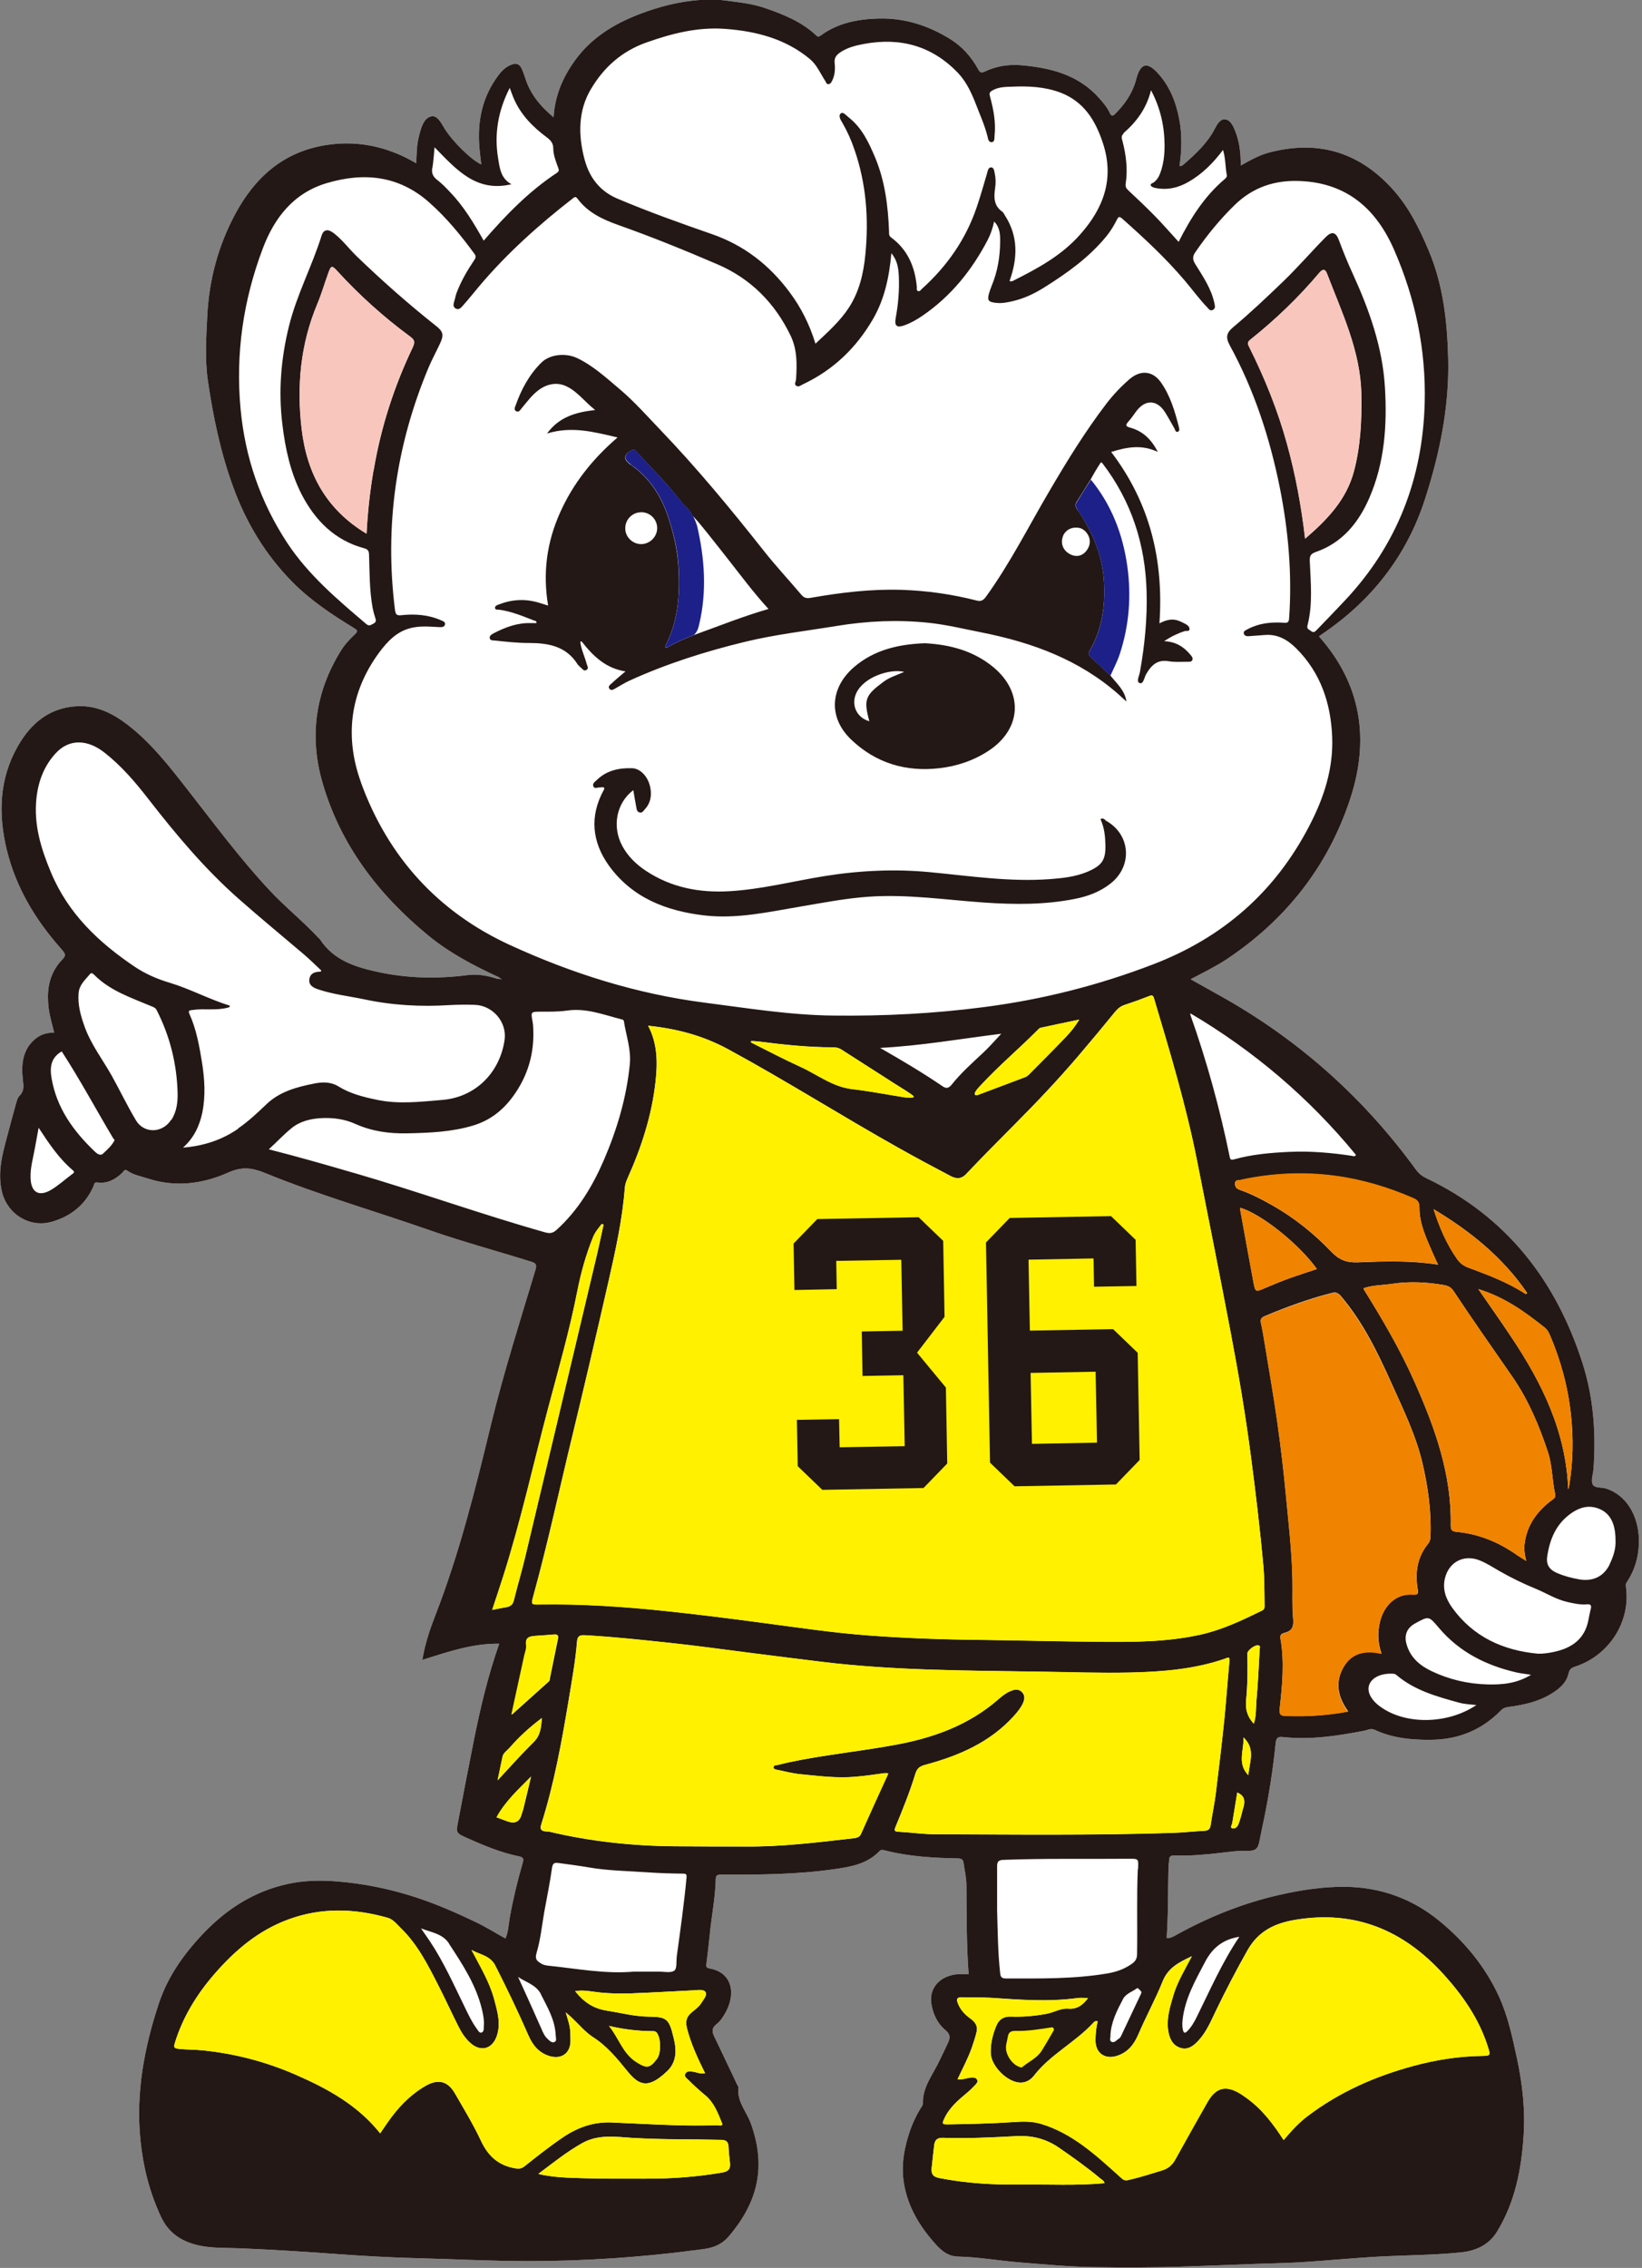 <svg width="239" height="330" viewBox="0 0 239 330" fill="none" xmlns="http://www.w3.org/2000/svg">
<rect x="0" y="0" width="239" height="330" fill="#808080" stroke="none"/>
<g clip-path="url(#clip0_4752_9804)">
<path d="M238.508 223.329C238.294 220.526 236.782 217.564 233.757 216.588C233.081 216.375 232.067 216.588 231.8 215.949C231.551 215.328 231.889 214.477 231.942 213.732C232.316 208.516 231.942 203.336 230.341 198.351C226.48 186.306 219.256 176.992 207.62 171.44C206.997 171.138 206.535 170.783 206.126 170.233C198.688 159.997 189.49 151.695 178.494 145.397C176.804 144.439 175.096 143.499 173.299 142.488C174.224 142.009 175.042 141.583 175.843 141.157C176.679 140.696 177.533 140.235 178.334 139.72C187.07 133.955 193.262 126.149 196.518 116.268C199.347 107.7 198.226 99.628 191.981 92.603C192.034 92.567 192.158 92.461 192.283 92.372C199.614 87.458 204.791 80.859 207.46 72.486C209.577 65.886 210.965 59.127 210.787 52.12C210.645 46.763 210.075 41.494 207.958 36.473C206.57 33.174 205.005 30.016 202.549 27.355C197.621 22.015 191.66 20.348 184.668 22.21C183.227 22.601 181.946 23.328 180.593 24.091C180.611 22.246 180.398 20.543 179.739 18.946C179.455 18.237 179.045 17.403 178.263 17.367C177.569 17.332 177.142 18.13 176.821 18.733C175.772 20.773 174.135 22.299 172.444 23.789C172.231 23.967 172.035 24.215 171.679 24.144C172.017 21.873 172.071 19.603 171.644 17.35C171.163 14.813 170.238 12.471 168.441 10.555C166.982 9.012 166.075 9.225 165.47 11.212C165.416 11.407 165.363 11.584 165.31 11.779C164.776 13.678 163.673 15.203 162.303 16.587C161.947 16.942 161.751 16.888 161.538 16.445C161.164 15.629 160.595 14.955 159.99 14.281C156.965 10.875 152.926 9.863 148.638 9.491C146.823 9.331 145.009 9.615 143.336 10.413C142.82 10.662 142.642 10.555 142.375 10.076C141.397 8.285 140.045 6.759 138.319 5.694C135.152 3.725 131.7 2.608 127.928 2.696C124.885 2.767 121.95 3.335 119.441 5.18C119.014 5.499 118.836 5.18 118.622 4.985C116.541 3.104 114.014 2.093 111.399 1.188C109.264 0.443 107.022 0.284 104.798 -0.018C103.873 -0.018 102.947 -0.018 102.022 -0.018C98.873 0.195 95.866 0.976 92.93 2.111C89.283 3.53 86.045 5.535 83.696 8.781C81.934 11.229 80.76 13.89 80.582 17.066C78.59 15.416 77.131 13.607 76.419 11.265C76.276 10.804 76.099 10.325 75.885 9.899C75.6 9.331 75.173 9.154 74.497 9.384C73.679 9.686 73.092 10.236 72.594 10.892C70.209 14.032 69.444 17.616 69.782 21.501C69.853 22.299 69.96 23.097 70.049 23.931C68.537 23.222 65.832 20.543 64.694 18.68C64.231 17.917 63.697 16.817 62.861 16.924C61.883 17.048 61.42 18.183 61.153 19.159C60.975 19.798 60.815 20.436 60.744 21.093C60.637 21.944 60.637 22.831 60.584 23.754C60.121 23.506 59.73 23.275 59.32 23.062C55.531 21.146 51.581 20.436 47.346 21.128C41.136 22.14 37.044 25.9 34.215 31.187C31.778 35.746 30.443 40.66 30.176 45.858C30.016 49.016 29.803 52.191 30.248 55.331C31.013 60.6 32.098 65.815 33.931 70.836C35.834 76.069 38.646 80.735 42.596 84.726C45.247 87.405 48.342 89.445 51.545 91.397C52.061 91.716 52.097 91.876 51.67 92.284C50.904 93.011 50.175 93.774 49.623 94.678C45.923 100.639 44.998 107.061 46.901 113.749C49.499 122.885 55.05 130.123 62.309 136.101C65.441 138.674 68.999 140.536 72.665 142.222C72.825 142.381 72.949 142.47 73.056 142.523C72.932 142.488 72.736 142.435 72.433 142.435C71.01 141.973 69.515 141.69 68.056 141.885C63.662 142.452 59.303 142.364 54.979 141.423C51.723 140.714 48.592 139.738 46.617 136.74C46.528 136.598 46.385 136.509 46.279 136.385C44.019 133.973 41.421 131.897 39.179 129.484C34.874 124.872 31.137 119.798 27.258 114.849C24.625 111.478 21.992 108.09 18.558 105.447C16.476 103.85 14.163 102.679 11.477 102.75C7.349 102.857 4.52 105.163 2.58 108.604C-0.124 113.359 -0.266 118.45 0.979 123.63C2.296 129.059 5.071 133.707 8.737 137.875C9.697 138.975 9.697 138.958 8.737 139.987C8.576 140.146 8.452 140.341 8.31 140.536C7.011 142.399 6.815 144.492 7.082 146.675C7.224 147.881 7.598 149.034 7.883 150.258C6.815 150.24 5.925 150.524 5.16 151.145C3.292 152.688 3.096 154.782 3.31 156.981C3.399 157.868 3.612 158.685 2.847 159.43C2.527 159.749 2.42 160.299 2.278 160.778C1.851 162.286 1.459 163.794 1.05 165.319C0.339 167.963 -0.373 170.553 0.267 173.356C1.032 176.655 4.306 178.713 7.562 177.773C10.356 176.957 12.402 175.307 13.594 172.646C13.701 172.398 13.665 171.972 14.199 172.06C15.658 172.256 16.814 171.599 17.828 170.624C18.006 170.464 18.113 170.038 18.522 170.34C19.43 170.978 20.515 171.156 21.547 171.493C25.533 172.788 29.518 172.273 33.201 170.624C35.212 169.719 36.671 169.896 38.61 170.695C46.474 173.905 54.659 176.247 62.665 179.05C67.505 180.735 72.469 182.066 77.344 183.592C78.074 183.822 78.145 184.106 77.931 184.798C75.689 192.249 73.323 199.682 71.473 207.257C69.195 216.677 66.864 226.061 63.341 235.109C62.541 237.166 61.847 239.26 61.473 241.53C65.156 240.377 68.715 239.118 72.665 239.171C71.028 243.819 69.942 248.431 68.999 253.097C68.199 257.124 67.416 261.151 66.651 265.196C66.366 266.65 66.455 266.757 67.79 267.36C70.298 268.478 72.825 269.56 75.529 270.11C76.116 270.234 76.276 270.393 76.081 271.068C75.316 273.693 74.675 276.354 74.195 279.051C74.017 280.044 73.999 281.091 73.572 282.066C72.06 281.233 70.672 280.346 69.195 279.654C66.491 278.359 63.733 277.152 60.886 276.194C57.007 274.899 53.022 274.066 48.912 273.746C46.51 273.569 44.179 273.622 41.848 274.137C36.92 275.219 32.899 277.827 29.465 281.463C26.707 284.39 24.412 287.655 23.148 291.433C20.995 297.908 19.75 304.525 20.444 311.408C20.835 315.311 21.778 319.037 23.451 322.602C24.501 324.82 26.262 326.062 28.593 326.647C30.692 327.179 32.845 327.055 34.98 327.144C39.66 327.339 44.321 327.641 49.001 327.978C52.684 328.244 56.367 328.457 60.068 328.563C65.708 328.705 71.366 329.007 77.006 329.007C81.081 329.007 85.137 328.865 89.194 328.599C93.073 328.332 96.951 327.978 100.794 327.463C102.716 327.215 104.549 327.197 106.079 325.405C110.491 320.243 111.452 315.027 109.281 308.96C108.659 307.24 107.235 305.785 107.484 303.762C107.484 303.621 107.36 303.461 107.289 303.319C106.186 300.995 105.082 298.653 103.962 296.329C103.641 295.655 103.552 295.105 104.282 294.538C104.798 294.147 105.189 293.562 105.509 293.012C107.111 290.298 106.737 286.998 103.214 286.413C102.93 286.359 102.769 286.218 102.805 285.863C102.983 284.426 103.161 282.989 103.303 281.552C103.552 278.873 104.104 276.23 104.175 273.533C104.175 272.93 104.317 272.771 104.94 272.771C110.42 272.788 115.9 272.771 121.345 271.99C123.782 271.653 126.22 271.245 128.035 269.329C128.284 269.081 128.533 269.187 128.764 269.24C132.269 270.145 135.846 270.34 139.422 270.411C139.973 270.411 140.187 270.606 140.258 271.103C140.4 272.167 140.667 273.25 140.667 274.314C140.703 278.607 140.667 282.9 140.988 287.246C140.472 287.246 140.045 287.246 139.618 287.246C136.931 287.371 135.205 289.18 135.561 291.522C135.792 293.065 136.45 294.449 137.66 295.442C138.319 295.992 138.301 296.507 138.034 297.128C137.643 298.032 137.18 298.902 136.771 299.789C135.828 301.847 134.244 303.656 134.333 306.122C134.333 306.264 134.226 306.423 134.137 306.565C133.248 307.949 132.607 309.439 132.145 311C131.575 312.934 131.255 314.921 131.469 316.943C131.86 320.456 133.479 323.418 135.757 326.062C136.753 327.215 137.732 328.315 139.475 328.35C142.5 328.421 145.489 328.971 148.514 329.202C152.037 329.486 155.56 329.823 159.082 329.876C163.602 329.947 168.139 329.947 172.658 329.787C177.177 329.645 181.697 329.432 186.216 329.308C187.568 329.273 188.92 329.202 190.272 329.113C193.653 328.882 197.034 328.563 200.414 328.368C204.524 328.137 208.652 328.155 212.744 327.729C214.844 327.499 216.748 326.629 217.904 324.713C220.52 320.438 221.445 315.666 221.765 310.77C222.014 307.027 221.605 303.301 220.822 299.611C220.146 296.489 219.505 293.385 218.153 290.44C216.143 286.093 213.154 282.492 209.488 279.494C205.556 276.265 200.912 274.598 195.806 274.545C192.586 274.509 189.401 275.006 186.251 275.715C180.896 276.922 175.861 278.962 171.074 281.623C170.701 281.836 170.345 282.031 169.811 281.995C170.06 278.518 169.989 275.059 170.078 271.6C170.078 271.298 170.167 271.014 170.167 270.713C170.149 270.145 170.416 269.968 170.95 269.985C173.174 270.074 175.38 269.861 177.604 269.613C178.85 269.471 180.095 269.276 181.341 269.311C182.693 269.347 183.084 269.152 183.333 267.821C183.547 266.704 183.796 265.586 184.027 264.468C184.739 260.92 185.308 257.337 185.664 253.736C185.753 252.795 186.02 252.671 186.803 252.76C190.788 253.186 194.685 252.582 198.564 251.837C199.044 251.749 199.489 251.429 200.076 251.695C202.692 252.92 205.485 253.186 208.332 253.15C212.317 253.115 215.698 251.713 218.473 248.875C218.794 248.538 219.114 248.431 219.577 248.378C221.658 248.094 223.704 247.668 225.537 246.586C226.765 245.859 227.957 244.99 228.295 243.517C228.437 242.879 228.722 242.648 229.238 242.488C234.166 240.91 237.351 235.996 236.675 230.957C236.64 230.691 236.604 230.478 236.764 230.23C238.187 228.101 238.703 225.724 238.508 223.205V223.329Z" fill="white"/>
<path d="M238.508 223.329C238.294 220.526 236.782 217.564 233.757 216.588C233.081 216.375 232.067 216.588 231.8 215.949C231.551 215.328 231.889 214.477 231.942 213.732C232.316 208.516 231.942 203.336 230.341 198.351C226.48 186.306 219.256 176.992 207.62 171.44C206.997 171.138 206.535 170.783 206.126 170.233C198.688 159.997 189.49 151.695 178.494 145.397C176.804 144.439 175.096 143.499 173.299 142.488C174.224 142.009 175.042 141.583 175.843 141.157C176.679 140.696 177.533 140.235 178.334 139.72C187.07 133.955 193.262 126.149 196.518 116.268C199.347 107.7 198.226 99.628 191.981 92.603C192.034 92.567 192.158 92.461 192.283 92.372C199.614 87.458 204.791 80.859 207.46 72.486C209.577 65.886 210.965 59.127 210.787 52.12C210.645 46.763 210.075 41.494 207.958 36.473C206.57 33.174 205.005 30.016 202.549 27.355C197.621 22.015 191.66 20.348 184.668 22.21C183.227 22.601 181.946 23.328 180.593 24.091C180.611 22.246 180.398 20.543 179.739 18.946C179.455 18.237 179.045 17.403 178.263 17.367C177.569 17.332 177.142 18.13 176.821 18.733C175.772 20.773 174.135 22.299 172.444 23.789C172.231 23.967 172.035 24.215 171.679 24.144C172.017 21.873 172.071 19.603 171.644 17.35C171.163 14.813 170.238 12.471 168.441 10.555C166.982 9.012 166.075 9.225 165.47 11.212C165.416 11.407 165.363 11.584 165.31 11.779C164.776 13.678 163.673 15.203 162.303 16.587C161.947 16.942 161.751 16.888 161.538 16.445C161.164 15.629 160.595 14.955 159.99 14.281C156.965 10.875 152.926 9.863 148.638 9.491C146.823 9.331 145.009 9.615 143.336 10.413C142.82 10.662 142.642 10.555 142.375 10.076C141.397 8.285 140.045 6.759 138.319 5.694C135.152 3.725 131.7 2.608 127.928 2.696C124.885 2.767 121.95 3.335 119.441 5.18C119.014 5.499 118.836 5.18 118.622 4.985C116.541 3.104 114.014 2.093 111.399 1.188C109.264 0.443 107.022 0.284 104.798 -0.018C103.873 -0.018 102.947 -0.018 102.022 -0.018C98.873 0.195 95.866 0.976 92.93 2.111C89.283 3.53 86.045 5.535 83.696 8.781C81.934 11.229 80.76 13.89 80.582 17.066C78.59 15.416 77.131 13.607 76.419 11.265C76.276 10.804 76.099 10.325 75.885 9.899C75.6 9.331 75.173 9.154 74.497 9.384C73.679 9.686 73.092 10.236 72.594 10.892C70.209 14.032 69.444 17.616 69.782 21.501C69.853 22.299 69.96 23.097 70.049 23.931C68.537 23.222 65.832 20.543 64.694 18.68C64.231 17.917 63.697 16.817 62.861 16.924C61.883 17.048 61.42 18.183 61.153 19.159C60.975 19.798 60.815 20.436 60.744 21.093C60.637 21.944 60.637 22.831 60.584 23.754C60.121 23.506 59.73 23.275 59.32 23.062C55.531 21.146 51.581 20.436 47.346 21.128C41.136 22.14 37.044 25.9 34.215 31.187C31.778 35.746 30.443 40.66 30.176 45.858C30.016 49.016 29.803 52.191 30.248 55.331C31.013 60.6 32.098 65.815 33.931 70.836C35.834 76.069 38.646 80.735 42.596 84.726C45.247 87.405 48.342 89.445 51.545 91.397C52.061 91.716 52.097 91.876 51.67 92.284C50.904 93.011 50.175 93.774 49.623 94.678C45.923 100.639 44.998 107.061 46.901 113.749C49.499 122.885 55.05 130.123 62.309 136.101C65.441 138.674 68.999 140.536 72.665 142.222C72.825 142.381 72.949 142.47 73.056 142.523C73.145 142.577 73.198 142.594 73.198 142.577C73.198 142.577 73.145 142.577 73.056 142.523C72.932 142.488 72.736 142.435 72.433 142.435C71.01 141.973 69.515 141.69 68.056 141.885C63.662 142.452 59.303 142.364 54.979 141.423C51.723 140.714 48.592 139.738 46.617 136.74C46.528 136.598 46.385 136.509 46.279 136.385C44.019 133.973 41.421 131.897 39.179 129.484C34.874 124.872 31.137 119.798 27.258 114.849C24.625 111.478 21.992 108.09 18.558 105.447C16.476 103.85 14.163 102.679 11.477 102.75C7.349 102.857 4.52 105.163 2.58 108.604C-0.124 113.359 -0.266 118.45 0.979 123.63C2.296 129.059 5.071 133.707 8.737 137.875C9.697 138.975 9.697 138.958 8.737 139.987C8.576 140.146 8.452 140.341 8.31 140.536C7.011 142.399 6.815 144.492 7.082 146.675C7.224 147.881 7.598 149.034 7.883 150.258C6.815 150.24 5.925 150.524 5.16 151.145C3.292 152.688 3.096 154.782 3.31 156.981C3.399 157.868 3.612 158.685 2.847 159.43C2.527 159.749 2.42 160.299 2.278 160.778C1.851 162.286 1.459 163.794 1.05 165.319C0.339 167.963 -0.373 170.553 0.267 173.356C1.032 176.655 4.306 178.713 7.562 177.773C10.356 176.957 12.402 175.307 13.594 172.646C13.701 172.398 13.665 171.972 14.199 172.06C15.658 172.256 16.814 171.599 17.828 170.624C18.006 170.464 18.113 170.038 18.522 170.34C19.43 170.978 20.515 171.156 21.547 171.493C25.533 172.788 29.518 172.273 33.201 170.624C35.212 169.719 36.671 169.896 38.61 170.695C46.474 173.905 54.659 176.247 62.665 179.05C67.505 180.735 72.469 182.066 77.344 183.592C78.074 183.822 78.145 184.106 77.931 184.798C75.689 192.249 73.323 199.682 71.473 207.257C69.195 216.677 66.864 226.061 63.341 235.109C62.541 237.166 61.847 239.26 61.473 241.53C65.156 240.377 68.715 239.118 72.665 239.171C71.028 243.819 69.942 248.431 68.999 253.097C68.199 257.124 67.416 261.151 66.651 265.196C66.366 266.65 66.455 266.757 67.79 267.36C70.298 268.478 72.825 269.56 75.529 270.11C76.116 270.234 76.276 270.393 76.081 271.068C75.316 273.693 74.675 276.354 74.195 279.051C74.017 280.044 73.999 281.091 73.572 282.066C72.06 281.233 70.672 280.346 69.195 279.654C66.491 278.359 63.733 277.152 60.886 276.194C57.007 274.899 53.022 274.066 48.912 273.746C46.51 273.569 44.179 273.622 41.848 274.137C36.92 275.219 32.899 277.827 29.465 281.463C26.707 284.39 24.412 287.655 23.148 291.433C20.995 297.908 19.75 304.525 20.444 311.408C20.835 315.311 21.778 319.037 23.451 322.602C24.501 324.82 26.262 326.062 28.593 326.647C30.692 327.179 32.845 327.055 34.98 327.144C39.66 327.339 44.321 327.641 49.001 327.978C52.684 328.244 56.367 328.457 60.068 328.563C65.708 328.705 71.366 329.007 77.006 329.007C81.081 329.007 85.137 328.865 89.194 328.599C93.073 328.332 96.951 327.978 100.794 327.463C102.716 327.215 104.549 327.197 106.079 325.405C110.491 320.243 111.47 315.027 109.281 308.96C108.659 307.24 107.235 305.785 107.484 303.762C107.484 303.621 107.36 303.461 107.289 303.319C106.186 300.995 105.082 298.653 103.962 296.329C103.641 295.655 103.552 295.105 104.282 294.538C104.798 294.147 105.189 293.562 105.509 293.012C107.111 290.298 106.737 286.998 103.214 286.413C102.93 286.359 102.769 286.218 102.805 285.863C102.983 284.426 103.161 282.989 103.303 281.552C103.552 278.873 104.104 276.23 104.175 273.533C104.175 272.93 104.317 272.771 104.94 272.771C110.42 272.788 115.9 272.771 121.345 271.99C123.782 271.653 126.22 271.245 128.035 269.329C128.284 269.081 128.533 269.187 128.764 269.24C132.269 270.145 135.846 270.34 139.422 270.411C139.973 270.411 140.187 270.606 140.258 271.103C140.4 272.167 140.667 273.25 140.667 274.314C140.703 278.607 140.667 282.9 140.988 287.246C140.472 287.246 140.045 287.246 139.618 287.246C136.931 287.371 135.205 289.18 135.561 291.522C135.792 293.065 136.45 294.449 137.66 295.442C138.319 295.992 138.301 296.507 138.034 297.128C137.643 298.032 137.18 298.902 136.771 299.789C135.828 301.847 134.244 303.656 134.333 306.122C134.333 306.264 134.226 306.423 134.137 306.565C133.248 307.949 132.607 309.439 132.145 311C131.575 312.934 131.255 314.921 131.469 316.943C131.86 320.456 133.479 323.418 135.757 326.062C136.753 327.215 137.732 328.315 139.475 328.35C142.5 328.421 145.489 328.971 148.514 329.202C152.037 329.486 155.56 329.823 159.082 329.876C163.602 329.947 168.139 329.947 172.658 329.787C177.177 329.645 181.697 329.432 186.216 329.308C187.568 329.273 188.92 329.202 190.272 329.113C193.653 328.882 197.034 328.563 200.414 328.368C204.524 328.137 208.652 328.155 212.744 327.729C214.844 327.499 216.748 326.629 217.904 324.713C220.52 320.438 221.445 315.666 221.765 310.77C222.014 307.027 221.605 303.301 220.822 299.611C220.146 296.489 219.505 293.385 218.153 290.44C216.143 286.093 213.154 282.492 209.488 279.494C205.556 276.265 200.912 274.598 195.806 274.545C192.586 274.509 189.401 275.006 186.251 275.715C180.896 276.922 175.861 278.962 171.074 281.623C170.701 281.836 170.345 282.031 169.811 281.995C170.06 278.518 169.989 275.059 170.078 271.6C170.078 271.298 170.167 271.014 170.167 270.713C170.149 270.145 170.416 269.968 170.95 269.985C173.174 270.074 175.38 269.861 177.604 269.613C178.85 269.471 180.095 269.276 181.341 269.311C182.693 269.347 183.084 269.152 183.333 267.821C183.547 266.704 183.796 265.586 184.027 264.468C184.739 260.92 185.308 257.337 185.664 253.736C185.753 252.795 186.02 252.671 186.803 252.76C190.788 253.186 194.685 252.582 198.564 251.837C199.044 251.749 199.489 251.429 200.076 251.695C202.692 252.92 205.485 253.186 208.332 253.15C212.317 253.115 215.698 251.713 218.473 248.875C218.794 248.538 219.114 248.431 219.577 248.378C221.658 248.094 223.704 247.668 225.537 246.604C226.765 245.877 227.957 245.007 228.295 243.535C228.437 242.896 228.722 242.666 229.238 242.506C234.166 240.927 237.351 236.013 236.675 230.975C236.64 230.709 236.604 230.496 236.764 230.248C238.187 228.119 238.703 225.742 238.508 223.223V223.329ZM225.555 194.165C227.156 197.89 228.206 201.74 228.651 205.784C229.042 209.279 228.971 212.738 228.402 216.198C228.384 216.322 228.33 216.428 228.259 216.712C227.939 208.25 224.416 201.172 219.915 194.466C218.402 192.195 216.837 189.978 215.182 187.583C219.043 188.754 221.996 190.918 224.897 193.224C225.217 193.49 225.395 193.828 225.555 194.182V194.165ZM222.156 227.126C221.569 226.753 221.213 226.54 220.858 226.31C218.207 224.429 215.306 223.205 212.05 222.903C211.392 222.85 211.143 222.637 211.161 221.963C211.303 214.53 208.866 207.753 205.894 201.083C203.813 196.4 201.233 191.983 198.528 187.654C198.493 187.601 198.51 187.53 198.493 187.441C199.845 186.98 201.268 187.015 202.656 186.802C205.147 186.43 207.656 186.554 210.129 186.98C210.752 187.086 211.196 187.299 211.57 187.849C214.363 192.071 217.281 196.205 220.164 200.374C222.459 203.709 224.042 207.452 225.306 211.284C225.964 213.288 225.911 215.435 226.373 217.493C226.48 217.972 226 218.167 225.715 218.397C223.687 219.976 222.281 221.91 221.925 224.518C221.818 225.316 221.872 226.079 222.156 227.126ZM222.263 188.115C222.174 188.328 222.103 188.31 222.014 188.257C219.434 186.572 216.57 185.507 213.705 184.443C213.029 184.195 212.531 183.822 212.104 183.219C210.538 181.001 209.506 178.553 208.67 175.946C214.008 179.139 218.758 182.971 222.263 188.115ZM206.606 175.662C206.57 177.986 207.567 180.061 208.456 182.137C208.705 182.722 208.99 183.308 209.31 184.017C205.36 183.396 201.499 183.521 197.656 183.68C196.019 183.751 194.916 183.325 193.813 182.172C191.251 179.494 188.386 177.187 185.148 175.36C183.654 174.509 182.141 173.728 180.522 173.16C180.077 173.001 179.793 172.823 179.757 172.291C179.739 171.617 180.238 171.777 180.576 171.706C185.13 170.73 189.685 170.499 194.329 171.12C198.315 171.652 202.087 172.788 205.734 174.384C206.357 174.651 206.606 174.988 206.588 175.697L206.606 175.662ZM191.678 184.656C189.49 185.383 187.301 186.057 185.202 186.98C184.864 187.122 184.526 187.246 184.205 187.388C182.746 188.027 182.729 188.044 182.444 186.554C181.786 183.006 181.145 179.458 180.504 175.928C180.504 175.875 180.522 175.804 180.54 175.75C183.529 176.584 189.152 181.072 191.678 184.656ZM197.283 167.963C197.478 168.104 197.176 168.335 196.838 168.193C193.795 167.732 190.735 167.466 187.657 167.608C184.953 167.732 182.266 167.963 179.65 168.69C179.259 168.796 179.081 168.814 178.992 168.335C177.551 161.31 175.665 154.427 173.263 147.668C173.245 147.615 173.263 147.544 173.281 147.455C182.497 152.901 190.504 159.713 197.283 167.945V167.963ZM163.513 19.39C165.416 17.74 166.875 15.806 167.534 13.127C168.922 15.753 169.491 18.379 169.509 21.146C169.509 22.547 169.366 23.896 168.868 25.209C168.673 25.741 168.388 26.22 167.907 26.557C167.747 26.681 167.374 26.716 167.516 27.018C167.587 27.178 167.89 27.284 168.103 27.337C169.865 27.71 171.519 27.337 173.049 26.433C175.007 25.297 176.59 23.718 178.014 21.82C178.405 23.08 178.334 24.286 178.565 25.475C178.618 25.741 178.441 25.9 178.263 26.06C175.309 28.561 173.299 31.737 171.555 35.196C170.345 33.883 169.224 32.571 168.014 31.347C166.787 30.105 165.523 28.898 164.242 27.71C163.922 27.408 163.78 27.178 163.851 26.699C164.171 24.623 163.904 22.565 163.388 20.543C163.281 20.153 163.121 19.798 163.566 19.407L163.513 19.39ZM86.045 12.915C87.877 9.81 90.51 7.451 94.069 6.191C97.805 4.861 101.595 3.903 105.581 4.204C110.047 4.541 114.299 5.624 117.857 8.568C118.889 9.42 119.405 10.679 120.117 11.779C120.242 11.957 120.277 12.258 120.562 12.241C120.864 12.241 120.989 12.01 121.113 11.762C121.54 10.928 121.576 10.041 121.487 9.154C121.416 8.426 121.701 8.036 122.288 7.628C123.355 6.901 124.565 6.617 125.793 6.386C131.077 5.411 135.668 6.688 139.422 10.591C140.721 11.957 141.468 13.66 142.126 15.363C142.696 16.835 143.336 18.272 143.728 19.816C143.817 20.153 143.852 20.738 144.368 20.685C144.813 20.632 144.724 20.117 144.76 19.78C144.973 17.829 144.617 15.931 144.101 14.05C143.977 13.571 143.994 13.411 144.51 13.127C145.418 12.631 146.361 12.649 147.304 12.613C149.688 12.507 152.037 12.613 154.332 13.465C157.766 14.777 159.438 17.509 160.524 20.791C162.232 25.954 160.666 30.264 157.196 34.15C154.51 37.183 151.04 39.063 147.5 40.837C147.357 40.908 147.215 41.015 146.948 40.873C148.14 37.556 148.229 34.345 146.236 31.293C146.13 31.134 146.058 30.921 145.898 30.814C144.617 29.927 144.653 28.668 144.848 27.337C144.955 26.628 144.937 25.883 144.777 25.173C144.706 24.836 144.653 24.322 144.226 24.357C143.852 24.375 143.763 24.854 143.674 25.209C143.176 26.876 142.713 28.561 142.144 30.211C140.56 34.859 137.82 38.762 134.173 42.044C134.013 42.186 133.871 42.47 133.604 42.345C133.337 42.221 133.479 41.937 133.444 41.724C133.177 38.815 132.109 36.314 129.689 34.54C129.333 34.274 129.422 33.972 129.405 33.67C129.262 29.998 128.818 26.379 127.394 22.956C126.469 20.756 125.473 18.609 123.533 17.084C123.177 16.817 122.75 16.232 122.394 16.498C121.967 16.817 122.359 17.456 122.59 17.829C123.32 19.088 123.907 20.401 124.369 21.767C126.095 26.752 126.469 31.861 125.953 37.077C125.686 39.791 125.081 42.399 123.587 44.722C122.288 46.727 120.508 48.306 118.694 50.009C117.84 47.224 116.594 44.74 114.922 42.505C111.986 38.567 108.321 35.693 103.606 34.061C98.962 32.446 94.336 30.797 89.817 28.881C87.343 27.816 85.813 25.883 85.102 23.257C84.141 19.691 84.123 16.126 86.027 12.932L86.045 12.915ZM62.932 24.463C63.092 23.506 63.146 22.512 63.252 21.43C66.384 24.623 69.302 28.047 74.444 26.805C72.878 25.971 72.736 24.446 72.504 23.044C71.917 19.514 72.487 16.126 74.195 12.79C74.426 13.394 74.586 13.89 74.8 14.369C75.832 16.747 77.593 18.503 79.621 20.011C80.173 20.419 80.511 20.845 80.529 21.536C80.529 22.547 80.903 23.47 81.241 24.392C81.347 24.694 81.418 24.907 81.081 25.137C76.988 27.834 73.626 31.293 70.405 35.019C68.982 32.5 67.523 30.052 65.53 27.976C64.943 27.355 64.338 26.716 63.662 26.202C63.039 25.723 62.79 25.226 62.914 24.446L62.932 24.463ZM52.559 113.891C50.139 107.256 50.904 100.763 55.193 94.945C56.385 93.33 57.79 91.84 59.89 91.361C60.833 91.148 61.776 91.13 62.736 91.184C63.163 91.201 63.59 91.237 64.017 91.255C64.32 91.255 64.658 91.255 64.765 90.9C64.872 90.51 64.498 90.385 64.249 90.279C62.381 89.445 60.406 89.303 58.431 89.516C57.684 89.605 57.577 89.356 57.488 88.718C55.958 76.513 57.648 64.751 62.398 53.433C62.897 52.262 63.519 51.127 64.053 49.974C64.64 48.714 64.516 48.235 63.395 47.366C59.409 44.208 55.602 40.837 51.937 37.307C50.798 36.207 49.855 34.912 48.592 33.937C47.72 33.263 47.079 33.351 46.777 34.38C45.389 38.797 43.183 42.913 42.062 47.455C40.887 52.191 40.514 56.91 41.101 61.753C41.528 65.301 42.275 68.76 43.912 71.954C45.887 75.75 48.734 78.624 53.004 79.777C53.591 79.936 53.698 80.203 53.716 80.735C53.805 83.307 53.769 85.879 54.232 88.416C54.321 88.895 54.445 89.374 54.605 89.853C54.73 90.226 54.819 90.51 54.356 90.74C54 90.918 53.751 91.166 53.324 90.811C49.125 87.245 44.908 83.68 41.83 79.032C37.916 73.089 35.674 66.578 35.016 59.5C34.269 51.464 35.407 43.694 38.236 36.19C39.927 31.684 42.738 28.082 47.56 26.645C52.986 25.031 58.075 25.546 62.487 29.466C64.996 31.684 67.096 34.256 69.071 36.952C69.355 37.343 69.213 37.573 68.999 37.893C68.003 39.365 67.113 40.908 66.473 42.576C66.313 43.002 66.242 43.463 66.099 43.907C65.993 44.279 65.921 44.652 66.313 44.882C66.758 45.148 67.078 44.811 67.327 44.527C68.163 43.587 68.946 42.611 69.747 41.654C73.786 36.864 78.429 32.712 83.358 28.881C83.607 28.686 83.767 28.526 84.052 28.898C85.546 30.921 87.717 31.932 90.012 32.748C94.887 34.469 99.674 36.42 104.424 38.46C109.264 40.536 112.804 44.102 115.082 48.856C116.06 50.896 116.007 53.06 115.865 55.242C115.847 55.544 115.527 55.916 115.918 56.147C116.274 56.36 116.594 56.041 116.914 55.899C121.291 53.823 124.601 50.648 127.038 46.479C128.729 43.569 129.422 40.394 129.743 36.846C130.668 37.964 130.775 39.117 130.828 40.234C130.917 42.274 130.739 44.315 130.365 46.319C130.17 47.437 130.543 47.721 131.611 47.348C132.572 47.011 133.461 46.496 134.315 45.911C138.443 43.073 141.468 39.312 143.763 34.912C144.19 34.096 144.475 33.227 144.706 32.234C145.525 33.085 145.578 34.061 145.578 35.019C145.578 37.272 145.222 39.471 144.35 41.565C144.208 41.937 144.066 42.31 143.959 42.682C143.674 43.694 143.852 43.942 144.937 44.066C145.845 44.173 146.699 43.995 147.571 43.782C149.154 43.392 150.631 42.682 151.983 41.831C155.328 39.738 158.513 37.467 161.04 34.38C161.645 33.635 162.143 32.819 162.57 31.968C162.801 31.506 162.943 31.471 163.335 31.808C166.52 34.629 169.651 37.538 172.409 40.784C173.512 42.079 174.526 43.481 175.718 44.722C175.932 44.953 176.145 45.308 176.537 45.095C176.928 44.882 176.857 44.545 176.768 44.155C176.323 42.008 175.096 40.234 173.975 38.425C173.548 37.733 173.565 37.289 174.028 36.633C175.718 34.185 177.587 31.896 179.722 29.821C182.408 27.213 185.611 26.166 189.294 26.344C196.108 26.645 200.361 30.46 202.941 36.403C206.019 43.463 207.567 50.896 207.371 58.595C207.086 69.629 203.35 79.351 195.681 87.458C194.347 88.877 192.995 90.279 191.643 91.68C191.393 91.947 191.144 92.106 190.806 91.805C190.557 91.592 190.166 91.556 190.308 91.006C191.109 87.919 190.771 84.779 190.646 81.657C190.611 80.894 190.771 80.593 191.5 80.327C195.397 78.978 197.763 76.034 199.329 72.415C201.535 67.306 201.909 61.895 201.588 56.431C201.25 50.559 199.311 45.113 196.891 39.809C196.162 38.23 195.503 36.615 194.899 34.983C194.454 33.759 193.849 33.599 192.941 34.522C190.86 36.633 188.92 38.886 186.785 40.944C184.401 43.232 182.017 45.503 179.49 47.614C178.529 48.413 178.369 49.069 178.974 50.204C182.551 56.733 184.828 63.722 186.287 70.978C187.532 77.24 188.084 83.555 187.639 89.942C187.604 90.51 187.443 90.669 186.892 90.616C185.326 90.51 183.778 90.616 182.319 91.219C182.052 91.326 181.768 91.45 181.519 91.592C181.27 91.734 180.931 91.858 181.056 92.23C181.181 92.567 181.501 92.585 181.803 92.567C182.586 92.514 183.387 92.443 184.17 92.39C186.002 92.266 187.408 93.1 188.653 94.324C192.212 97.872 193.689 102.271 193.902 107.167C194.098 111.815 192.71 116.073 190.593 120.135C185.611 129.768 178.014 136.421 167.836 140.324C159.883 143.375 151.752 145.433 143.283 146.533C135.952 147.491 128.64 147.863 121.256 147.774C114.957 147.703 108.783 146.692 102.556 145.894C92.645 144.617 83.251 141.654 74.213 137.503C63.715 132.678 56.474 124.659 52.541 113.873L52.559 113.891ZM54.392 68.335C53.858 71.403 53.52 74.508 53.36 77.666C47.506 74.153 44.677 68.955 43.912 62.409C43.183 56.129 43.734 50.08 46.207 44.208C46.83 42.718 47.275 41.157 47.827 39.649C48.2 38.62 48.342 38.62 49.09 39.436C52.31 42.949 55.833 46.124 59.658 48.945C60.299 49.406 60.477 49.69 60.085 50.541C57.381 56.2 55.459 62.143 54.41 68.335H54.392ZM189.97 78.375C189.418 73.621 188.582 69.115 187.355 64.662C186.002 59.731 184.099 55.012 181.803 50.435C181.554 49.956 181.59 49.743 182.017 49.406C185.664 46.496 189.009 43.286 192.016 39.72C192.55 39.081 192.888 39.099 193.173 39.844C195.343 45.539 198.048 51.109 198.155 57.389C198.226 61.15 198.048 64.875 197.087 68.547C196.002 72.681 193.244 75.572 189.988 78.375H189.97ZM128.124 152.475C134.048 152.174 139.867 151.145 145.738 150.418C144.884 151.322 144.066 152.28 143.158 153.132C141.539 154.64 139.884 156.112 138.497 157.851C138.123 158.312 137.749 158.436 137.251 158.099C134.315 156.094 131.255 154.285 128.124 152.493V152.475ZM131.753 159.678C129.191 159.27 126.629 158.773 124.049 158.472C121.167 158.135 118.961 156.325 116.434 155.19C114.05 154.108 111.737 152.884 109.388 151.713C108.926 151.322 110.029 151.535 110.367 151.535C113.961 151.997 117.573 152.387 121.202 152.387C121.629 152.387 122.039 152.458 122.43 152.688C125.028 154.356 127.643 156.023 130.241 157.691C131.077 158.223 132.643 159.146 132.945 159.483C133.266 159.802 132.145 159.678 131.735 159.678H131.753ZM142.713 157.957C145.329 155.119 148.282 152.635 151.005 149.903C151.147 149.761 151.289 149.584 151.467 149.548C153.282 149.158 155.115 148.768 157.09 148.36C156.485 149.371 155.844 150.152 155.15 150.879C153.371 152.742 151.556 154.551 149.741 156.378C149.599 156.52 149.439 156.644 149.261 156.715C146.966 157.585 144.653 158.454 142.34 159.323C142.108 159.394 141.859 159.447 141.877 159.075C142.055 158.631 142.393 158.312 142.696 157.975L142.713 157.957ZM10.534 170.819C9.537 171.564 8.594 172.415 7.544 173.072C5.694 174.207 4.502 173.551 4.449 171.369C4.395 169.878 4.84 168.459 5.089 167.005C5.249 166.1 5.427 165.177 5.623 164.095C7.153 166.437 8.594 168.583 10.605 170.286C10.872 170.517 10.783 170.641 10.551 170.819H10.534ZM15.017 167.856C14.59 168.246 14.11 167.856 13.79 167.555C10.694 164.592 8.256 161.257 7.509 156.91C7.224 155.296 7.402 153.895 8.986 152.99C11.655 157.106 13.967 161.416 16.458 165.603C16.53 165.71 16.69 165.869 16.672 165.922C16.28 166.685 15.64 167.271 15.017 167.838V167.856ZM24.91 162.942C23.664 164.894 20.978 165 19.786 163.013C18.522 160.902 17.455 158.667 16.263 156.52C14.911 154.125 13.202 151.926 12.277 149.282C11.726 147.721 11.299 146.178 11.441 144.492C11.548 143.286 12.384 142.594 13.078 141.761C13.327 141.441 13.54 141.69 13.736 141.867C16.031 144.173 19.074 145.167 21.974 146.391C22.312 146.533 22.615 146.604 22.81 146.994C24.75 150.79 25.746 154.835 25.853 159.093C25.871 160.459 25.71 161.754 24.945 162.96L24.91 162.942ZM34.642 164.255C32.24 165.905 29.571 166.756 26.636 166.987C28.201 165.603 29.038 163.847 29.447 161.895C29.945 159.447 29.785 156.964 29.393 154.533C29.002 152.138 28.575 149.744 27.561 147.508C27.33 146.994 27.668 147.012 28.041 146.958C29.714 146.71 31.422 147.065 33.077 146.639C33.201 146.604 33.326 146.568 33.432 146.533C33.432 146.444 33.432 146.32 33.415 146.32C30.425 145.397 27.668 143.889 24.661 142.985C22.864 142.452 21.12 141.69 19.572 140.643C14.359 137.13 9.911 132.926 7.42 126.948C5.961 123.471 4.893 119.976 5.303 116.162C5.569 113.678 6.424 111.407 8.149 109.562C10.089 107.487 12.74 107.558 15.231 109.527C17.668 111.443 19.661 113.767 21.547 116.197C25.586 121.395 29.785 126.415 34.731 130.779C37.845 133.529 41.065 136.172 44.232 138.869C45.104 139.614 45.923 140.43 46.759 141.211C46.723 141.299 46.688 141.388 46.67 141.388C45.887 141.388 45.158 141.583 45.033 142.47C44.891 143.375 45.62 143.73 46.314 143.96C48.467 144.688 50.744 144.936 52.951 145.397C57.078 146.284 61.224 146.515 65.423 146.249C66.633 146.178 67.861 146.178 69.088 146.213C71.704 146.284 73.803 148.697 73.448 151.287C72.789 155.988 69.284 159.66 64.356 160.05C61.153 160.317 57.968 160.707 54.783 160.015C52.844 159.607 50.94 159.128 49.232 158.064C48.164 157.407 46.919 157.425 45.78 157.656C43.254 158.152 40.745 158.809 38.806 160.654C37.489 161.913 36.172 163.155 34.678 164.184L34.642 164.255ZM51.527 170.677C47.471 169.488 43.432 168.335 39.126 167.235C40.336 166.118 41.35 165.035 42.489 164.113C43.734 163.12 45.3 162.765 46.83 162.694C48.485 162.623 50.139 162.818 51.741 163.545C54.107 164.61 56.651 164.964 59.267 164.911C62.505 164.84 65.726 164.716 68.857 163.776C71.277 163.049 73.145 161.612 74.657 159.554C76.846 156.556 77.807 153.238 77.611 149.566C77.611 149.265 77.575 148.981 77.522 148.679C77.255 147.207 77.237 147.207 78.785 147.207C80.049 147.207 81.294 147.224 82.539 147.047C85.333 146.639 87.877 147.668 90.475 148.324C90.617 148.36 90.777 148.378 90.813 148.608C91.133 150.701 91.898 152.724 91.667 154.906C91.187 159.731 89.817 164.326 87.913 168.761C86.258 172.593 84.141 176.123 81.009 178.961C80.475 179.44 80.031 179.511 79.337 179.316C69.978 176.673 60.833 173.373 51.492 170.659L51.527 170.677ZM71.65 234.239C72.202 232.554 72.754 230.922 73.27 229.308C75.832 221.236 77.647 212.969 79.817 204.791C81.312 199.167 82.913 193.579 84.034 187.885C84.568 185.17 85.297 182.563 86.329 180.008C86.632 179.263 87.13 178.695 87.593 178.092C87.681 178.128 87.77 178.163 87.859 178.199C87.468 179.955 87.112 181.693 86.685 183.45C83.269 197.837 79.871 212.224 76.437 226.611C75.939 228.704 75.316 230.762 74.8 232.856C74.64 233.512 74.284 233.76 73.679 233.867C73.038 233.973 72.398 234.115 71.633 234.257L71.65 234.239ZM76.615 239.366C76.437 238.195 77.184 238.089 78.002 238.036C78.892 237.965 79.782 237.929 80.671 237.841C81.187 237.787 81.312 238 81.223 238.461C80.831 240.342 80.458 242.24 80.066 244.12C80.031 244.316 80.066 244.511 79.888 244.67C78.162 246.214 76.419 247.775 74.515 249.496C75.173 246.462 75.778 243.695 76.383 240.927C76.49 240.413 76.721 239.881 76.65 239.384L76.615 239.366ZM73.145 255.652C73.27 255.048 73.786 254.765 74.141 254.356C75.511 252.778 77.042 251.358 78.892 249.975C78.75 251.376 78.678 252.494 77.718 253.452C75.956 255.19 74.302 257.053 72.433 259.058C72.7 257.763 72.931 256.716 73.145 255.669V255.652ZM78.109 284.124C78.678 282.226 78.874 280.204 79.212 278.252C79.604 276.088 80.049 273.941 80.351 271.777C80.458 271.05 80.76 271.014 81.312 271.085C82.735 271.28 84.176 271.458 85.6 271.706C88.429 272.203 91.311 272.238 94.176 272.434C95.919 272.558 97.663 272.611 99.424 272.629C99.94 272.629 99.958 272.788 99.923 273.25C99.567 277.046 99.033 280.807 98.517 284.585C98.41 285.331 98.57 286.413 98.161 286.732C97.663 287.122 96.649 286.874 95.866 286.892C94.638 286.892 93.428 286.892 92.201 286.892C88.091 287.246 84.052 286.466 79.977 286.04C79.568 286.005 79.141 285.951 78.75 285.703C78.127 285.313 77.825 285.064 78.109 284.124ZM75.921 264.043C75.636 265.071 74.972 265.403 73.928 265.036C73.412 264.859 72.878 264.646 72.291 264.433C73.537 262.127 75.458 260.37 77.308 258.508C76.953 260.033 76.579 261.577 76.205 263.102C76.134 263.422 76.01 263.723 75.921 264.043ZM78.732 290.191C79.693 292.09 80.796 293.934 80.885 296.152C80.885 296.489 81.098 296.968 80.707 297.128C80.315 297.305 79.96 296.915 79.693 296.666C79.248 296.258 79.016 295.709 78.785 295.159C77.682 292.657 76.561 290.174 75.405 287.655C76.561 288.453 78.038 288.79 78.75 290.191H78.732ZM65.37 282.847C67.362 285.881 69.338 288.896 70.174 292.48C70.352 293.243 70.494 294.041 70.423 294.821C70.405 295.141 70.476 295.655 70.067 295.762C69.747 295.833 69.551 295.407 69.355 295.141C68.679 294.201 68.181 293.172 67.683 292.125C66.082 288.861 64.605 285.526 62.576 282.474C62.203 281.907 61.794 281.357 61.278 280.594C62.879 281.215 64.409 281.357 65.37 282.811V282.847ZM106.043 312.384C106.079 313.165 106.168 313.963 106.257 314.744C106.363 315.719 105.901 315.985 105.082 316.127C101.364 316.766 97.627 317.032 93.855 317.014C90.849 317.014 87.842 317.05 84.835 316.943C82.717 316.872 80.582 316.855 78.358 316.322C80.529 314.708 82.504 313.094 84.763 311.834C87.112 310.521 89.656 310.929 92.13 311.089C96.382 311.355 100.652 311.267 104.905 311.373C105.687 311.391 106.008 311.586 106.061 312.402L106.043 312.384ZM105.082 308.889C105.296 309.404 104.78 309.262 104.531 309.262C102.556 309.262 100.563 309.297 98.588 309.244C95.421 309.138 92.254 308.978 89.087 308.836C86.436 308.712 84.105 309.528 81.934 311C79.995 312.313 78.162 313.768 76.33 315.223C75.885 315.56 75.529 315.595 74.996 315.506C72.54 315.098 71.028 313.697 69.996 311.479C68.91 309.138 67.54 306.902 66.242 304.649C65.192 302.804 63.786 302.45 61.936 303.514C59.641 304.845 57.861 306.743 56.367 308.907C56.029 309.386 55.709 309.883 55.335 310.415C52.043 306.282 47.631 303.887 42.987 301.864C38.663 299.984 34.144 298.813 29.447 298.334C28.29 298.228 27.134 298.245 25.995 298.121C25.408 298.05 25.248 297.944 25.444 297.287C26.6 293.509 28.611 290.245 31.173 287.282C34.18 283.805 37.596 280.896 42.008 279.281C46.794 277.525 51.599 277.685 56.42 279.051C57.256 279.281 57.808 280.044 58.413 280.629C60.779 282.953 62.256 285.863 63.733 288.754C64.765 290.777 65.708 292.835 66.722 294.857C67.167 295.744 67.701 296.578 68.448 297.252C69.942 298.618 71.65 298.174 72.309 296.258C72.931 294.431 72.398 292.693 71.935 290.936C71.259 288.364 69.871 286.129 68.626 283.734C69.836 284.408 71.366 284.568 72.095 286.005C73.786 289.358 75.405 292.728 76.917 296.17C77.54 297.607 78.483 298.76 80.084 299.203C81.792 299.665 83.055 298.707 83.038 296.933C83.038 296.276 83.038 295.602 82.931 294.963C82.824 294.325 82.593 293.704 82.344 292.817C82.771 293.172 83.02 293.385 83.251 293.615C84.265 294.555 85.173 295.673 86.311 296.418C88.358 297.731 89.834 299.54 91.329 301.385C93.073 303.532 94.389 303.958 97.094 301.385C98.25 300.285 98.481 298.902 98.232 297.394C98.179 297.039 98.072 296.684 98.001 296.329C97.378 293.757 97.005 293.456 94.407 293.438C92.361 293.42 90.368 292.888 88.358 292.569C86.294 292.249 84.924 291.256 83.714 289.73C84.888 289.499 86.098 289.801 87.308 289.925C88.856 290.085 90.404 290.103 91.952 290.049C94.976 289.943 98.019 289.748 101.044 289.606C101.631 289.57 102.431 289.429 102.698 289.872C102.965 290.333 102.396 290.936 102.093 291.433C101.72 292.054 101.133 292.427 100.617 292.87C99.905 293.491 99.745 294.165 99.994 295.141C100.581 297.412 101.56 299.505 102.627 301.669C101.951 301.811 101.382 301.509 100.794 301.439C100.385 301.385 99.958 301.332 99.745 301.758C99.549 302.13 99.905 302.361 100.118 302.574C100.937 303.39 101.773 304.17 102.663 304.898C103.908 305.927 104.477 307.435 105.065 308.889H105.082ZM88.642 294.786C90.849 295.3 92.877 295.531 94.959 295.549C95.19 295.549 95.386 295.549 95.581 295.744C96.222 296.507 96.257 298.742 95.635 299.576C94.567 300.995 94.122 300.977 92.663 300.073C90.671 298.831 90.119 296.595 88.66 294.804L88.642 294.786ZM148.532 317.866C144.617 317.919 140.703 317.688 136.824 316.943C135.917 316.766 135.49 316.482 135.614 315.4C135.739 314.318 135.846 313.236 135.97 312.171C136.059 311.426 136.361 311.036 137.251 311.071C140.827 311.196 144.386 311.018 147.944 310.823C150.204 310.699 152.25 311.213 154.136 312.508C156.2 313.928 158.246 315.382 160.168 316.997C160.381 317.174 160.684 317.298 160.773 317.671C156.663 318.043 152.588 317.83 148.532 317.866ZM180.38 281.836C177.889 285.526 176.128 289.57 174.17 293.526C173.815 294.254 173.387 294.981 172.8 295.567C172.498 295.868 172.302 295.85 172.195 295.425C172.071 294.946 172.071 294.449 172.124 293.952C172.462 290.794 174.01 288.133 175.451 285.384C176.537 283.344 178.102 282.173 180.398 281.818L180.38 281.836ZM173.476 284.656C172.427 286.643 171.359 288.4 170.772 290.386C170.274 292.09 169.74 293.793 170.06 295.602C170.256 296.649 170.683 297.589 171.768 297.961C172.907 298.352 173.743 297.678 174.455 296.897C175.612 295.638 176.252 294.076 176.982 292.569C178.423 289.588 179.953 286.643 181.59 283.752C183.156 281.002 185.486 279.867 188.475 279.352C197.229 277.88 204.275 280.842 210.111 287.264C212.922 290.369 215.271 293.739 216.552 297.766C216.979 299.097 216.997 299.115 215.556 299.15C212.246 299.203 209.008 299.718 205.841 300.569C200.218 302.077 194.952 304.383 190.29 307.931C188.991 308.907 187.906 310.113 186.839 311.391C185.362 309.102 183.743 306.956 181.536 305.341C181.216 305.111 180.896 304.88 180.558 304.667C178.476 303.372 177.017 303.709 175.789 305.82C174.188 308.605 172.622 311.426 171.057 314.247C170.612 315.027 170.025 315.542 169.135 315.808C167.498 316.305 165.879 316.837 164.207 317.209C163.637 317.334 163.442 317.121 163.068 316.784C159.598 313.644 156.164 310.433 151.521 309.031C150.24 308.641 148.905 308.676 147.588 308.765C144.35 308.978 141.13 309.067 137.892 309.102C137.127 309.102 137.109 308.96 137.429 308.304C138.176 306.654 139.511 305.554 140.845 304.437C141.254 304.1 141.61 303.709 141.984 303.337C142.162 303.142 142.358 302.911 142.233 302.627C142.091 302.308 141.77 302.29 141.468 302.29C140.792 302.29 140.133 302.645 139.368 302.556C140.098 300.977 140.899 299.523 141.45 297.944C141.717 297.163 141.984 296.383 142.162 295.584C142.34 294.786 141.931 294.183 141.29 293.739C140.472 293.154 139.795 292.462 139.422 291.486C139.226 290.972 139.208 290.599 139.938 290.617C141.361 290.653 142.785 290.617 144.19 290.688C148.407 290.972 152.624 291.309 156.841 290.724C157.321 290.653 157.819 290.724 158.371 290.724C157.623 291.735 156.787 292.373 155.488 292.267C154.367 292.178 153.407 292.817 152.339 293.012C150.613 293.331 148.87 293.491 147.126 293.42C146.058 293.385 145.382 293.846 144.991 294.821C144.475 296.099 144.172 297.394 144.208 298.76C144.279 300.676 146.663 303.017 148.549 303.035C149.368 303.035 150.044 302.609 150.506 302.006C152.908 298.919 156.502 297.181 159.118 294.343C159.243 294.201 159.385 294.041 159.776 294.076C159.545 294.999 159.474 295.904 159.456 296.826C159.42 298.671 160.755 299.7 162.534 299.15C164.118 298.671 165.043 297.518 165.666 296.063C166.787 293.438 168.174 290.919 169.242 288.258C170.043 286.289 171.608 285.526 173.476 284.639V284.656ZM165.612 271.972C165.434 276.088 165.577 280.204 165.505 284.319C165.505 284.958 165.292 285.348 164.812 285.703C163.708 286.501 162.534 286.927 161.146 287.158C156.271 287.974 151.378 287.885 146.468 287.885C145.845 287.885 145.631 287.725 145.578 287.105C145.24 284.053 145.222 280.984 145.133 277.933C145.133 275.786 145.133 273.658 145.133 271.511C145.133 270.855 145.382 270.642 146.076 270.624C152.09 270.393 158.104 270.518 164.1 270.464C165.755 270.464 165.719 270.376 165.648 271.972H165.612ZM165.879 289.553C166.075 289.695 166.217 289.837 166.075 290.12C165.096 292.16 164.153 294.218 163.175 296.258C163.103 296.4 162.997 296.56 162.872 296.631C162.516 296.844 162.196 297.323 161.769 297.092C161.431 296.915 161.68 296.436 161.627 296.134C161.733 294.165 162.605 292.498 163.477 290.848C163.869 290.103 164.758 289.837 165.416 289.358C165.666 289.18 165.755 289.446 165.897 289.553H165.879ZM178.939 241.726C178.672 244.564 178.476 247.42 178.191 250.276C177.818 253.878 177.391 257.461 176.946 261.044C176.768 262.535 176.43 264.007 176.216 265.515C176.128 266.1 175.932 266.366 175.309 266.402C173.797 266.473 172.284 266.65 170.772 266.704C159.207 267.076 147.642 266.952 136.059 266.899C134.315 266.899 132.572 266.633 130.828 266.544C130.223 266.508 130.099 266.42 130.348 265.817C131.397 263.28 132.429 260.725 133.23 258.1C133.479 257.301 133.888 257.017 134.653 256.805C139.546 255.492 144.101 253.54 147.588 249.673C148.069 249.141 148.532 248.573 148.852 247.917C149.119 247.349 149.243 246.764 148.781 246.249C148.282 245.699 147.642 245.824 147.037 246.09C146.361 246.373 145.791 246.852 145.258 247.314C141.005 251.004 135.934 252.849 130.49 253.86C125.295 254.835 120.01 255.332 114.833 256.432C114.281 256.539 113.747 256.698 113.196 256.822C112.947 256.876 112.591 256.822 112.591 257.177C112.591 257.496 112.982 257.514 113.214 257.55C114.299 257.78 115.402 258.064 116.505 258.171C118.676 258.383 120.829 258.65 123.017 258.614C124.779 258.579 126.504 258.33 128.23 258.082C128.586 258.029 128.924 257.958 129.298 258.064C127.963 260.991 126.611 263.901 125.33 266.828C125.081 267.378 124.654 267.431 124.245 267.484C119.032 268.087 113.836 268.726 108.57 268.69C105.136 268.69 101.702 268.69 98.25 268.655C92.076 268.602 85.956 267.963 79.942 266.526C79.782 266.491 79.621 266.491 79.444 266.491C78.732 266.437 78.554 266.136 78.785 265.444C80.653 259.537 81.757 253.452 82.771 247.349C83.233 244.528 83.749 241.726 83.981 238.887C84.034 238.16 84.265 237.894 85.137 237.947C89.283 238.178 93.428 238.621 97.556 239.065C101.56 239.49 105.527 240.058 109.513 240.555C112.876 240.981 116.238 241.406 119.601 241.814C130.223 243.109 140.881 243.074 151.556 243.251C155.826 243.322 160.079 243.464 164.349 243.375C169.1 243.287 173.832 242.914 178.369 241.335C178.868 241.158 178.974 241.176 178.921 241.761L178.939 241.726ZM180.967 263.031C180.736 263.847 180.576 264.663 180.255 265.462C180.06 265.923 179.722 266.118 179.366 266.029C179.01 265.923 179.312 265.55 179.366 265.284C179.615 263.812 179.846 262.357 180.095 260.832C181.252 261.311 181.234 262.144 180.985 263.049L180.967 263.031ZM181.697 258.295C180.024 256.539 181.109 254.64 180.985 252.795C182.782 254.445 181.874 256.343 181.697 258.295ZM183.351 239.969C183.209 242.417 183.12 244.883 182.889 247.331C182.782 248.467 182.889 249.638 182.497 250.808C181.572 249.833 181.234 248.715 181.376 247.402C181.59 245.149 181.608 242.879 181.554 240.608C181.554 240.129 182.675 239.295 183.156 239.402C183.511 239.473 183.369 239.774 183.351 239.952V239.969ZM183.689 234.346C180.825 235.747 177.96 237.113 174.829 237.823C169.954 238.923 165.007 238.94 160.061 238.887C154.172 238.834 148.3 238.674 142.411 238.603C137.091 238.55 131.771 238.355 126.469 237.965C121.185 237.574 115.936 236.776 110.669 236.084C106.097 235.481 101.524 234.896 96.933 234.417C90.813 233.76 84.692 233.352 78.554 233.459C77.273 233.476 77.291 233.441 77.629 232.217C79.764 224.429 81.454 216.552 83.358 208.711C85.155 201.261 86.899 193.774 88.607 186.288C89.621 181.818 90.599 177.347 90.955 172.752C90.991 172.273 91.187 171.794 91.382 171.351C93.393 166.863 94.887 162.233 95.421 157.336C95.724 154.587 95.706 151.819 94.336 149.247C98.481 149.673 102.289 150.666 105.99 152.671C114.388 157.23 122.466 162.357 130.792 167.022C133.283 168.424 135.81 169.772 138.336 171.103C139.137 171.528 139.884 171.617 140.632 170.819C142.927 168.406 145.275 166.029 147.624 163.669C150.862 160.423 154.012 157.088 156.983 153.611C158.78 151.5 160.559 149.371 162.303 147.224C162.694 146.745 163.121 146.408 163.708 146.213C164.901 145.823 166.075 145.397 167.249 144.936C167.694 144.759 167.836 144.812 167.979 145.291C170.309 153.096 172.658 160.902 174.242 168.903C175.896 177.258 177.569 185.614 179.152 193.987C180.255 199.788 181.252 205.607 182.017 211.461C182.746 216.961 183.405 222.478 183.903 228.013C184.063 229.84 184.027 231.702 184.063 233.547C184.063 233.867 184.099 234.151 183.689 234.346ZM196.215 249.034C193.208 249.602 190.219 249.797 187.23 249.673C186.554 249.655 186.162 249.602 186.269 248.609C186.643 245.22 186.981 241.797 186.376 238.373C186.269 237.805 186.643 237.681 187.034 237.574C188.137 237.273 188.333 236.599 188.226 235.481C188.048 233.583 188.173 231.667 188.12 229.751C188.048 225.742 187.568 221.75 187.194 217.759C186.856 214.158 186.429 210.574 185.931 206.991C185.38 203.088 184.703 199.22 184.063 195.335C183.903 194.395 183.76 193.455 183.547 192.532C183.422 192 183.547 191.734 184.081 191.504C187.266 190.173 190.504 188.984 193.849 188.133C194.454 187.973 194.756 188.133 195.165 188.576C198.404 192.391 200.539 196.826 202.567 201.332C204.257 205.092 206.072 208.8 207.033 212.845C207.869 216.411 208.367 219.994 208.207 223.666C208.189 224.039 208.1 224.323 207.851 224.642C206.321 226.522 205.965 228.722 206.321 231.046C206.428 231.72 206.606 232.093 205.574 232.022C203.314 231.862 201.464 233.494 200.859 235.996C200.503 237.486 200.521 238.994 201.09 240.608C198.724 240.076 196.785 240.484 195.592 242.524C194.276 244.759 194.721 246.941 196.233 249.017L196.215 249.034ZM200.912 248.343C199.525 247.331 198.937 246.143 199.293 245.149C199.685 244.103 200.984 243.482 202.603 243.535C202.834 243.535 203.03 243.535 203.243 243.712C205.859 245.948 209.061 246.835 212.264 247.722C213.082 247.952 213.901 248.006 214.897 248.094C210.698 250.933 204.524 250.986 200.895 248.325L200.912 248.343ZM216.516 245.096C213.67 245.025 210.929 244.387 208.367 243.163C206.659 242.346 205.289 241.193 204.738 239.277C204.346 237.947 204.773 236.883 205.965 236.226C207.994 235.109 207.958 235.126 209.453 236.883C212.424 240.395 216.338 242.346 220.751 243.358C221.374 243.5 222.014 243.553 222.85 243.695C220.769 244.972 218.651 245.149 216.516 245.096ZM231.533 234.133C231.426 234.647 231.302 235.144 231.213 235.658C230.697 238.497 228.775 239.827 226.124 240.377C225.377 240.537 224.63 240.643 223.847 240.626C218.758 240.147 214.435 238.178 211.374 233.938C210.485 232.696 209.933 231.294 210.307 229.698C210.858 227.303 213.047 226.132 215.342 227.037C216.374 227.445 217.317 228.066 218.278 228.616C219.986 229.591 221.729 230.443 223.562 231.188C225.092 231.827 226.498 232.731 228.153 233.104C229.096 233.317 230.021 233.53 230.982 233.441C231.569 233.388 231.658 233.636 231.551 234.115L231.533 234.133ZM234.309 227.605C233.437 229.414 231.836 230.159 229.825 229.804C228.757 229.609 227.708 229.343 226.711 228.917C225.644 228.474 225.021 227.8 225.199 226.522C225.573 223.915 226.533 221.662 228.775 220.136C229.736 219.48 230.839 219.072 232.031 219.32C234.131 219.781 235.145 221.36 235.145 224.092C235.216 225.298 234.842 226.469 234.291 227.605H234.309Z" fill="#231815"/>
<path d="M183.903 228.03C183.405 222.495 182.746 216.978 182.017 211.479C181.234 205.625 180.255 199.806 179.152 194.005C177.551 185.632 175.896 177.276 174.241 168.92C172.658 160.92 170.309 153.114 167.979 145.308C167.836 144.829 167.676 144.776 167.249 144.954C166.093 145.415 164.9 145.841 163.708 146.231C163.121 146.426 162.694 146.763 162.303 147.242C160.559 149.389 158.78 151.517 156.983 153.629C154.012 157.123 150.862 160.441 147.624 163.687C145.275 166.047 142.909 168.406 140.632 170.836C139.867 171.635 139.119 171.546 138.336 171.12C135.81 169.79 133.283 168.441 130.792 167.04C122.466 162.357 114.388 157.247 105.99 152.688C102.289 150.684 98.481 149.69 94.336 149.264C95.706 151.837 95.724 154.622 95.421 157.354C94.887 162.232 93.393 166.88 91.382 171.369C91.186 171.812 90.991 172.291 90.955 172.77C90.617 177.365 89.621 181.835 88.607 186.306C86.899 193.792 85.173 201.261 83.358 208.729C81.454 216.57 79.782 224.464 77.629 232.235C77.291 233.459 77.291 233.512 78.554 233.476C84.71 233.388 90.831 233.796 96.933 234.434C101.524 234.913 106.097 235.499 110.669 236.102C115.936 236.794 121.185 237.592 126.469 237.982C131.771 238.373 137.091 238.568 142.411 238.621C148.3 238.692 154.172 238.852 160.061 238.905C165.007 238.94 169.954 238.94 174.829 237.84C177.96 237.131 180.825 235.765 183.689 234.363C184.098 234.168 184.063 233.867 184.063 233.565C184.027 231.72 184.063 229.857 183.903 228.03Z" fill="#FFF100"/>
<path d="M178.387 241.318C173.85 242.896 169.117 243.251 164.366 243.358C160.096 243.446 155.844 243.287 151.574 243.233C140.898 243.074 130.24 243.092 119.618 241.797C116.256 241.388 112.893 240.963 109.53 240.537C105.545 240.04 101.559 239.473 97.574 239.047C93.446 238.621 89.318 238.16 85.154 237.929C84.283 237.876 84.069 238.142 83.998 238.869C83.767 241.726 83.251 244.528 82.788 247.331C81.774 253.434 80.671 259.519 78.803 265.426C78.589 266.136 78.749 266.42 79.461 266.473C79.621 266.473 79.799 266.473 79.959 266.508C85.973 267.928 92.094 268.584 98.267 268.637C101.701 268.655 105.135 268.655 108.587 268.673C113.854 268.708 119.049 268.052 124.262 267.466C124.689 267.413 125.116 267.36 125.348 266.81C126.646 263.883 127.981 260.973 129.315 258.046C128.959 257.94 128.604 258.029 128.248 258.064C126.522 258.312 124.796 258.561 123.034 258.596C120.846 258.632 118.693 258.366 116.522 258.153C115.419 258.046 114.316 257.763 113.231 257.532C113 257.479 112.608 257.461 112.608 257.159C112.608 256.822 112.964 256.858 113.213 256.805C113.765 256.68 114.298 256.538 114.85 256.414C120.028 255.314 125.294 254.818 130.507 253.842C135.952 252.831 141.023 250.986 145.275 247.296C145.809 246.817 146.378 246.356 147.054 246.072C147.659 245.806 148.282 245.682 148.798 246.232C149.26 246.728 149.154 247.331 148.869 247.899C148.549 248.555 148.086 249.105 147.606 249.655C144.118 253.523 139.564 255.474 134.671 256.787C133.888 257 133.479 257.284 133.247 258.082C132.447 260.707 131.415 263.262 130.365 265.799C130.116 266.402 130.24 266.508 130.845 266.526C132.589 266.615 134.333 266.881 136.076 266.881C147.641 266.916 159.224 267.058 170.789 266.686C172.302 266.633 173.814 266.455 175.326 266.384C175.949 266.349 176.163 266.083 176.234 265.497C176.447 264.007 176.768 262.535 176.963 261.027C177.408 257.443 177.835 253.86 178.209 250.259C178.493 247.42 178.689 244.564 178.956 241.708C179.009 241.122 178.903 241.105 178.404 241.282L178.387 241.318Z" fill="#FFF100"/>
<path d="M165.665 296.081C165.043 297.518 164.117 298.689 162.534 299.168C160.755 299.7 159.42 298.689 159.456 296.844C159.456 295.921 159.545 295.016 159.776 294.094C159.385 294.041 159.242 294.218 159.118 294.36C156.502 297.198 152.89 298.937 150.506 302.024C150.044 302.627 149.367 303.053 148.549 303.053C146.681 303.053 144.279 300.676 144.208 298.777C144.154 297.411 144.474 296.099 144.99 294.839C145.382 293.863 146.058 293.402 147.126 293.438C148.887 293.509 150.613 293.349 152.339 293.03C153.406 292.834 154.385 292.196 155.488 292.284C156.787 292.391 157.623 291.735 158.37 290.741C157.801 290.741 157.303 290.688 156.84 290.741C152.623 291.327 148.407 290.989 144.19 290.706C142.784 290.617 141.361 290.67 139.937 290.635C139.208 290.617 139.226 291.007 139.421 291.504C139.777 292.462 140.471 293.171 141.29 293.757C141.912 294.218 142.339 294.821 142.161 295.602C141.984 296.4 141.717 297.181 141.45 297.961C140.898 299.54 140.098 301.013 139.368 302.574C140.151 302.662 140.791 302.325 141.468 302.308C141.77 302.308 142.09 302.308 142.233 302.645C142.357 302.929 142.161 303.159 141.984 303.354C141.61 303.727 141.254 304.117 140.845 304.454C139.51 305.572 138.176 306.672 137.429 308.321C137.126 308.996 137.126 309.138 137.891 309.12C141.13 309.067 144.368 308.996 147.588 308.783C148.905 308.694 150.239 308.659 151.52 309.049C156.164 310.45 159.58 313.679 163.068 316.801C163.441 317.138 163.637 317.351 164.206 317.227C165.879 316.854 167.498 316.322 169.135 315.826C170.024 315.559 170.629 315.045 171.056 314.264C172.622 311.444 174.188 308.641 175.789 305.838C176.999 303.727 178.458 303.39 180.558 304.685C180.896 304.898 181.216 305.128 181.536 305.359C183.76 306.973 185.361 309.12 186.838 311.408C187.924 310.131 189.009 308.925 190.29 307.949C194.952 304.401 200.218 302.095 205.841 300.587C209.025 299.735 212.264 299.221 215.555 299.168C216.996 299.15 216.979 299.114 216.552 297.784C215.27 293.757 212.922 290.386 210.111 287.282C204.275 280.86 197.229 277.897 188.475 279.37C185.486 279.866 183.155 281.02 181.589 283.769C179.953 286.661 178.422 289.606 176.981 292.586C176.252 294.094 175.611 295.673 174.455 296.915C173.743 297.677 172.907 298.352 171.768 297.979C170.683 297.624 170.238 296.684 170.06 295.62C169.74 293.81 170.273 292.107 170.772 290.404C171.359 288.417 172.426 286.661 173.476 284.674C171.626 285.579 170.042 286.342 169.242 288.293C168.174 290.936 166.786 293.455 165.665 296.099V296.081Z" fill="#FFF100"/>
<path d="M100.118 302.574C99.887 302.343 99.549 302.13 99.745 301.758C99.958 301.35 100.385 301.385 100.794 301.438C101.382 301.509 101.951 301.829 102.627 301.669C101.559 299.523 100.581 297.429 99.994 295.141C99.745 294.147 99.887 293.491 100.616 292.87C101.132 292.427 101.737 292.036 102.093 291.433C102.396 290.936 102.965 290.333 102.698 289.872C102.431 289.428 101.631 289.57 101.043 289.606C98.019 289.748 94.976 289.943 91.951 290.049C90.404 290.103 88.856 290.085 87.308 289.925C86.116 289.801 84.888 289.499 83.714 289.73C84.924 291.256 86.311 292.267 88.358 292.568C90.368 292.87 92.343 293.402 94.407 293.438C97.005 293.455 97.396 293.757 98.001 296.329C98.09 296.684 98.179 297.039 98.232 297.394C98.481 298.902 98.25 300.303 97.094 301.385C94.389 303.94 93.055 303.514 91.329 301.385C89.834 299.54 88.375 297.731 86.311 296.418C85.155 295.691 84.265 294.573 83.251 293.615C83.002 293.385 82.753 293.189 82.344 292.817C82.593 293.704 82.824 294.325 82.931 294.963C83.037 295.602 83.037 296.276 83.037 296.933C83.037 298.707 81.792 299.664 80.084 299.203C78.483 298.76 77.54 297.624 76.917 296.17C75.422 292.728 73.803 289.358 72.095 286.005C71.366 284.55 69.836 284.408 68.626 283.734C69.853 286.111 71.241 288.364 71.935 290.936C72.398 292.675 72.931 294.431 72.309 296.258C71.65 298.174 69.942 298.618 68.448 297.252C67.701 296.578 67.167 295.744 66.722 294.857C65.708 292.835 64.765 290.759 63.733 288.754C62.256 285.863 60.779 282.936 58.413 280.629C57.808 280.044 57.256 279.281 56.42 279.051C51.598 277.685 46.794 277.543 42.008 279.281C37.596 280.896 34.18 283.805 31.173 287.282C28.611 290.245 26.6 293.526 25.444 297.287C25.248 297.944 25.39 298.05 25.995 298.121C27.152 298.245 28.29 298.228 29.447 298.334C34.162 298.795 38.663 299.984 42.987 301.864C47.648 303.887 52.043 306.282 55.335 310.415C55.708 309.883 56.029 309.386 56.367 308.907C57.861 306.743 59.623 304.845 61.936 303.514C63.804 302.432 65.192 302.804 66.242 304.649C67.54 306.902 68.893 309.138 69.996 311.479C71.028 313.715 72.558 315.098 74.995 315.506C75.547 315.595 75.903 315.56 76.33 315.222C78.162 313.768 79.995 312.313 81.934 311C84.105 309.528 86.454 308.712 89.087 308.836C92.254 308.978 95.421 309.155 98.588 309.244C100.563 309.315 102.556 309.28 104.531 309.262C104.762 309.262 105.296 309.404 105.082 308.889C104.495 307.435 103.926 305.927 102.68 304.898C101.791 304.153 100.937 303.39 100.136 302.574H100.118Z" fill="#FFF100"/>
<path d="M201.072 240.643C200.503 239.029 200.485 237.521 200.841 236.031C201.446 233.53 203.278 231.897 205.556 232.057C206.588 232.128 206.41 231.738 206.303 231.081C205.947 228.757 206.303 226.558 207.833 224.677C208.082 224.376 208.171 224.092 208.189 223.702C208.367 220.029 207.851 216.446 207.015 212.88C206.072 208.835 204.257 205.11 202.549 201.367C200.521 196.879 198.368 192.426 195.147 188.612C194.756 188.151 194.453 188.009 193.831 188.168C190.486 189.038 187.247 190.226 184.063 191.539C183.529 191.77 183.404 192.036 183.529 192.568C183.742 193.49 183.885 194.431 184.045 195.371C184.685 199.256 185.361 203.141 185.913 207.026C186.429 210.609 186.838 214.193 187.176 217.794C187.55 221.786 188.03 225.777 188.101 229.786C188.137 231.702 188.03 233.618 188.208 235.516C188.315 236.634 188.119 237.29 187.016 237.61C186.643 237.716 186.269 237.84 186.358 238.408C186.963 241.814 186.643 245.238 186.251 248.644C186.144 249.637 186.536 249.691 187.212 249.708C190.201 249.815 193.172 249.637 196.197 249.07C194.702 246.994 194.258 244.812 195.557 242.577C196.749 240.555 198.688 240.129 201.054 240.661L201.072 240.643Z" fill="#F08300"/>
<path d="M225.715 218.397C226.017 218.167 226.48 217.989 226.373 217.493C225.91 215.435 225.964 213.288 225.305 211.284C224.042 207.434 222.459 203.709 220.163 200.374C217.281 196.205 214.363 192.071 211.57 187.849C211.196 187.281 210.751 187.086 210.128 186.98C207.637 186.554 205.147 186.43 202.656 186.802C201.268 187.015 199.844 186.98 198.492 187.441C198.492 187.53 198.492 187.601 198.528 187.654C201.232 192 203.812 196.4 205.894 201.083C208.847 207.736 211.303 214.53 211.16 221.963C211.16 222.655 211.392 222.85 212.05 222.903C215.306 223.205 218.206 224.447 220.857 226.31C221.195 226.558 221.569 226.753 222.156 227.126C221.871 226.079 221.818 225.316 221.925 224.518C222.281 221.91 223.686 219.976 225.715 218.397Z" fill="#F08300"/>
<path d="M59.64 48.927C55.797 46.106 52.274 42.931 49.072 39.418C48.324 38.602 48.2 38.602 47.808 39.631C47.257 41.139 46.812 42.7 46.189 44.19C43.734 50.045 43.164 56.112 43.894 62.392C44.659 68.938 47.506 74.135 53.342 77.648C53.502 74.49 53.84 71.404 54.374 68.317C55.423 62.126 57.345 56.183 60.05 50.524C60.459 49.672 60.263 49.388 59.623 48.927H59.64Z" fill="#F8C6BD"/>
<path d="M197.069 68.547C198.03 64.875 198.208 61.15 198.137 57.389C198.03 51.091 195.343 45.538 193.155 39.844C192.87 39.117 192.55 39.081 191.998 39.72C188.991 43.285 185.646 46.496 181.999 49.406C181.572 49.743 181.554 49.956 181.786 50.435C184.081 55.012 185.985 59.73 187.337 64.662C188.564 69.115 189.401 73.621 189.952 78.375C193.19 75.572 195.966 72.681 197.051 68.547H197.069Z" fill="#F8C6BD"/>
<path d="M180.576 171.688C180.238 171.759 179.74 171.599 179.757 172.273C179.775 172.823 180.078 173.001 180.522 173.143C182.141 173.693 183.654 174.491 185.148 175.342C188.387 177.187 191.269 179.476 193.813 182.155C194.916 183.308 196.02 183.733 197.656 183.662C201.5 183.503 205.361 183.379 209.31 184C208.99 183.308 208.723 182.722 208.456 182.119C207.567 180.044 206.553 177.986 206.606 175.644C206.606 174.934 206.357 174.597 205.752 174.331C202.087 172.735 198.315 171.599 194.347 171.067C189.721 170.446 185.148 170.677 180.594 171.652L180.576 171.688Z" fill="#F08300"/>
<path d="M160.167 316.996C158.246 315.382 156.2 313.945 154.136 312.508C152.268 311.213 150.204 310.699 147.944 310.823C144.386 311.018 140.809 311.178 137.251 311.071C136.379 311.036 136.059 311.444 135.97 312.171C135.845 313.253 135.721 314.335 135.614 315.4C135.489 316.464 135.916 316.766 136.824 316.943C140.685 317.688 144.599 317.919 148.531 317.866C152.588 317.812 156.645 318.043 160.772 317.671C160.683 317.298 160.381 317.174 160.167 316.996Z" fill="#FFF100"/>
<path d="M92.112 311.089C89.639 310.929 87.112 310.521 84.746 311.834C82.504 313.094 80.511 314.69 78.341 316.322C80.583 316.855 82.718 316.872 84.817 316.943C87.824 317.032 90.831 316.997 93.838 317.014C97.61 317.032 101.346 316.766 105.065 316.127C105.883 315.985 106.346 315.719 106.239 314.744C106.15 313.963 106.079 313.182 106.026 312.384C105.972 311.568 105.67 311.373 104.869 311.355C100.617 311.249 96.347 311.337 92.094 311.071L92.112 311.089Z" fill="#FFF100"/>
<path d="M74.782 232.855C75.298 230.762 75.921 228.704 76.419 226.611C79.853 212.224 83.251 197.837 86.667 183.45C87.077 181.711 87.45 179.955 87.842 178.198C87.753 178.163 87.664 178.128 87.575 178.092C87.112 178.695 86.614 179.263 86.311 180.008C85.28 182.563 84.55 185.17 84.016 187.885C82.895 193.597 81.294 199.185 79.799 204.791C77.629 212.969 75.814 221.236 73.252 229.307C72.736 230.94 72.184 232.554 71.633 234.239C72.398 234.097 73.038 233.955 73.679 233.849C74.284 233.743 74.64 233.494 74.8 232.838L74.782 232.855Z" fill="#FFF100"/>
<path d="M219.914 194.466C224.398 201.172 227.921 208.25 228.259 216.712C228.348 216.428 228.384 216.322 228.401 216.198C228.971 212.738 229.024 209.279 228.65 205.784C228.206 201.739 227.156 197.89 225.555 194.164C225.394 193.81 225.217 193.473 224.896 193.207C222.014 190.918 219.043 188.736 215.182 187.565C216.836 189.96 218.402 192.195 219.914 194.448V194.466Z" fill="#F08300"/>
<path d="M122.43 152.706C122.038 152.458 121.629 152.387 121.202 152.405C117.573 152.405 113.961 152.014 110.367 151.553C110.029 151.553 108.925 151.34 109.388 151.73C111.737 152.901 114.05 154.125 116.434 155.208C118.943 156.343 121.149 158.152 124.049 158.489C126.629 158.791 129.191 159.288 131.753 159.696C132.162 159.696 133.265 159.82 132.963 159.501C132.643 159.181 131.077 158.241 130.258 157.709C127.643 156.041 125.045 154.374 122.448 152.706H122.43Z" fill="#FFF100"/>
<path d="M180.487 175.928C181.128 179.476 181.768 183.024 182.426 186.554C182.711 188.044 182.729 188.044 184.188 187.388C184.526 187.246 184.864 187.122 185.184 186.98C187.284 186.075 189.472 185.383 191.661 184.656C189.134 181.055 183.512 176.584 180.523 175.75C180.523 175.804 180.469 175.875 180.487 175.928Z" fill="#F08300"/>
<path d="M142.339 159.323C144.652 158.454 146.948 157.585 149.261 156.715C149.439 156.644 149.599 156.52 149.741 156.378C151.556 154.551 153.371 152.742 155.15 150.879C155.844 150.152 156.484 149.371 157.089 148.36C155.114 148.768 153.282 149.14 151.467 149.548C151.289 149.584 151.147 149.761 151.004 149.903C148.282 152.635 145.328 155.119 142.713 157.957C142.393 158.294 142.055 158.614 141.895 159.057C141.895 159.447 142.126 159.376 142.357 159.305L142.339 159.323Z" fill="#FFF100"/>
<path d="M213.688 184.443C216.552 185.507 219.417 186.572 221.997 188.257C222.086 188.31 222.157 188.328 222.246 188.115C218.741 182.971 213.99 179.139 208.652 175.946C209.471 178.553 210.521 181.001 212.086 183.219C212.513 183.804 212.994 184.195 213.688 184.443Z" fill="#F08300"/>
<path d="M74.461 249.478C76.383 247.757 78.109 246.214 79.835 244.653C80.013 244.493 79.977 244.298 80.013 244.103C80.386 242.222 80.778 240.324 81.169 238.444C81.258 237.982 81.133 237.769 80.618 237.823C79.728 237.911 78.838 237.947 77.949 238.018C77.13 238.089 76.401 238.177 76.561 239.348C76.632 239.845 76.418 240.377 76.294 240.892C75.689 243.659 75.084 246.427 74.426 249.46L74.461 249.478Z" fill="#FFF100"/>
<path d="M92.645 300.072C94.104 300.977 94.549 300.995 95.616 299.576C96.257 298.742 96.204 296.524 95.563 295.744C95.385 295.531 95.172 295.549 94.94 295.549C92.876 295.549 90.83 295.3 88.624 294.786C90.083 296.578 90.635 298.813 92.627 300.055L92.645 300.072Z" fill="#FFF100"/>
<path d="M147.784 295.513C147.055 295.495 146.77 295.779 146.681 296.436C146.61 296.861 146.485 297.269 146.432 297.677C146.289 298.884 147.268 300.392 148.407 300.764C148.531 300.8 148.709 300.871 148.763 300.8C149.706 300.001 150.933 299.487 151.609 298.423C152.232 297.429 152.819 296.4 153.406 295.389C153.406 295.212 153.353 295.07 153.175 294.981C151.396 295.247 149.599 295.566 147.784 295.513Z" fill="#FFF100"/>
<path d="M78.875 249.975C77.024 251.358 75.494 252.777 74.124 254.356C73.768 254.764 73.234 255.048 73.128 255.651C72.914 256.698 72.683 257.745 72.416 259.04C74.284 257.053 75.921 255.172 77.7 253.434C78.679 252.476 78.75 251.358 78.875 249.957V249.975Z" fill="#FFF100"/>
<path d="M183.156 239.419C182.675 239.313 181.537 240.147 181.554 240.626C181.626 242.896 181.608 245.167 181.376 247.42C181.252 248.733 181.59 249.851 182.497 250.826C182.889 249.655 182.782 248.502 182.889 247.349C183.12 244.901 183.209 242.435 183.351 239.987C183.351 239.792 183.512 239.508 183.156 239.437V239.419Z" fill="#FFF100"/>
<path d="M77.273 258.508C75.423 260.388 73.501 262.127 72.256 264.433C72.861 264.646 73.377 264.858 73.893 265.036C74.937 265.403 75.601 265.071 75.885 264.042C75.975 263.723 76.099 263.422 76.17 263.102C76.544 261.577 76.9 260.033 77.273 258.508Z" fill="#FFF100"/>
<path d="M180.078 260.831C179.829 262.339 179.597 263.812 179.348 265.284C179.295 265.55 179.01 265.923 179.348 266.029C179.704 266.136 180.042 265.941 180.238 265.462C180.576 264.681 180.736 263.847 180.95 263.031C181.199 262.126 181.234 261.31 180.06 260.814L180.078 260.831Z" fill="#FFF100"/>
<path d="M181.696 258.312C181.874 256.361 182.782 254.481 180.985 252.813C181.109 254.64 180.006 256.556 181.696 258.312Z" fill="#FFF100"/>
<path d="M136.735 111.78C139.333 111.478 141.735 110.662 143.924 109.225C148.71 106.05 148.994 100.728 144.582 97.073C141.717 94.714 138.319 93.791 134.618 93.596C130.864 93.738 127.27 94.519 124.299 97.073C120.776 100.125 120.544 104.471 123.943 107.664C127.501 111.035 131.843 112.347 136.735 111.78ZM128.604 99.202C125.918 101.189 125.686 101.81 126.54 104.95C124.654 104.418 123.836 102.519 124.654 100.816C125.758 98.51 129.494 97.268 131.611 97.765C130.526 98.244 129.476 98.546 128.604 99.202Z" fill="#231815"/>
<path d="M160.897 119.302C160.684 119.177 160.453 118.964 160.186 119.213C160.72 120.366 160.862 121.608 160.897 122.85C160.969 125.12 160.417 125.936 158.3 126.841C156.538 127.586 154.652 127.781 152.784 127.923C146.948 128.349 141.183 127.462 135.401 126.912C130.241 126.415 125.117 126.664 120.011 127.48C115.384 128.225 110.83 129.413 106.15 129.679C101.827 129.928 97.734 129.165 94.051 126.735C92.628 125.794 91.418 124.641 90.6 123.133C89.052 120.313 89.692 116.853 92.183 114.973C92.326 115.824 92.45 116.623 92.61 117.421C92.664 117.74 92.699 118.113 93.091 118.219C93.5 118.326 93.66 117.971 93.874 117.74C94.71 116.836 94.87 115.736 94.656 114.6C94.354 113.039 93.233 111.815 91.987 111.78C90.102 111.727 88.304 112.099 86.881 113.483C86.632 113.731 86.223 113.962 86.347 114.37C86.507 114.867 86.97 114.547 87.29 114.583C87.504 114.6 87.735 114.458 87.966 114.654C87.949 114.742 87.949 114.849 87.895 114.92C85.778 118.769 86.169 122.53 88.642 125.972C92.041 130.655 97.005 132.571 102.592 133.21C107.36 133.742 111.968 132.678 116.594 131.897C119.868 131.347 123.124 130.708 126.451 130.478C132.092 130.087 137.643 130.939 143.247 131.329C147.678 131.631 152.09 131.666 156.449 130.797C158.335 130.425 160.132 129.768 161.663 128.544C164.936 125.954 164.545 121.306 160.862 119.355L160.897 119.302Z" fill="#231815"/>
<path d="M84.034 96.612C84.176 96.825 84.39 97.002 84.586 97.18C84.799 97.357 84.995 97.694 85.333 97.499C85.76 97.268 85.475 96.914 85.404 96.63C85.155 95.69 84.746 94.838 84.532 93.845C84.425 93.437 84.479 93.153 84.728 93.419C86.347 95.477 88.18 97.251 91.044 97.694C90.297 98.333 89.639 98.865 89.034 99.433C88.82 99.628 88.411 99.894 88.731 100.249C88.998 100.55 89.336 100.302 89.621 100.142C90.279 99.77 90.92 99.362 91.614 99.043C97.022 96.577 102.68 94.785 108.463 93.383C112.858 92.319 117.359 91.805 121.807 91.077C126.22 90.35 130.668 90.155 135.134 90.616C137.803 90.9 140.4 91.538 143.016 92.053C150.293 93.508 157.107 96.009 162.783 101.012C163.175 101.366 163.566 101.721 163.958 102.076C163.726 100.444 162.534 99.451 161.627 98.297C160.702 97.41 159.776 96.523 158.816 95.672C158.46 95.353 158.371 95.086 158.62 94.661C160.399 91.592 160.879 88.239 160.702 84.779C160.595 82.704 160.114 80.681 159.349 78.748C158.709 77.187 157.463 75.005 156.876 74.224C156.591 73.852 156.414 73.515 156.68 73.071C157.374 71.971 158.068 70.871 158.744 69.771C159.26 68.814 159.705 68.086 160.239 67.27C160.328 67.323 160.417 67.341 160.452 67.394C164.687 72.929 166.715 79.209 166.893 86.128C167 90.066 166.609 93.951 165.915 97.818C165.826 98.351 165.328 99.22 165.897 99.397C166.431 99.575 166.555 98.581 166.822 98.102C167.694 96.577 168.637 95.956 170.149 96.222C171.021 96.364 171.857 96.293 172.711 96.293C173.014 96.293 173.459 96.364 173.565 95.991C173.672 95.672 173.37 95.388 173.156 95.14C172.249 94.093 171.163 93.383 169.455 93.295C170.541 92.567 171.448 92.159 172.409 91.84C172.658 91.751 173.121 91.946 173.138 91.538C173.156 91.219 172.854 90.953 172.551 90.793C172.267 90.634 171.964 90.492 171.662 90.368C170.701 89.96 169.758 90.172 168.761 90.705C169.402 81.462 167.356 73.142 161.733 65.762C163.975 65.07 166.146 64.627 168.53 65.762C167.587 63.935 166.36 62.746 164.527 62.232C163.958 62.072 163.708 61.93 164.224 61.363C164.687 60.866 165.061 60.263 165.488 59.713C166.787 58.099 168.423 58.187 169.562 59.961C170.06 60.742 170.487 61.558 170.95 62.356C171.075 62.551 171.075 62.941 171.448 62.817C171.715 62.729 171.662 62.409 171.608 62.196C171.021 59.89 170.363 57.602 168.975 55.633C167.747 53.912 165.968 53.805 164.367 55.207C163.139 56.271 162.036 57.442 161.04 58.737C157.979 62.746 155.328 67.039 152.784 71.386C149.741 76.548 147.055 81.923 143.532 86.802C143.123 87.352 142.82 87.565 142.108 87.37C138.55 86.465 134.938 85.95 131.255 85.826C126.807 85.684 122.43 86.216 118.053 86.979C117.484 87.086 117.075 87.05 116.665 86.571C114.833 84.407 112.893 82.331 111.132 80.096C106.364 74.064 101.471 68.139 96.151 62.587C94.194 60.547 92.308 58.4 90.137 56.573C88.198 54.941 86.311 53.202 83.999 52.102C82.273 51.286 79.977 51.588 78.803 52.759C77.024 54.515 75.885 56.644 75.067 58.95C74.96 59.252 74.746 59.624 75.138 59.837C75.529 60.05 75.725 59.642 75.921 59.411C76.686 58.507 77.38 57.531 78.341 56.803C79.55 55.881 80.992 55.562 82.344 56.165C83.999 56.892 85.066 58.435 86.632 59.66C83.785 59.979 81.383 60.671 79.621 63.083C83.216 61.966 86.454 62.853 89.888 63.651C86.24 66.791 83.411 70.357 81.525 74.579C79.586 78.89 78.981 83.378 79.782 88.115C79.212 87.937 78.75 87.795 78.287 87.653C76.348 87.103 74.444 87.228 72.558 87.973C72.309 88.061 72.006 88.186 72.06 88.487C72.095 88.771 72.433 88.7 72.647 88.718C74.408 88.948 76.01 89.623 77.647 90.261C77.807 90.332 78.145 90.297 78.074 90.669C77.807 90.669 77.54 90.669 77.273 90.669C75.334 90.598 73.59 91.255 71.9 92.124C71.597 92.284 71.241 92.479 71.277 92.816C71.312 93.242 71.775 93.171 72.06 93.206C73.697 93.383 75.334 93.561 76.988 93.561C79.746 93.561 82.344 93.987 84.016 96.577L84.034 96.612ZM154.723 77.985C155.133 77.045 156.093 76.601 157.161 76.832C158.05 77.027 159.296 78.535 158.193 80.061C157.517 81.001 156.503 81.125 155.577 80.54C154.67 79.99 154.332 78.943 154.741 77.985H154.723ZM91.969 65.496C92.325 65.301 92.468 65.531 92.628 65.709C94.799 68.086 97.112 70.357 99.086 72.911C99.656 73.656 100.474 74.206 100.83 75.111C101.168 75.218 104.531 79.546 106.043 81.462C107.911 83.839 109.708 86.27 111.861 88.611C108.089 89.694 104.566 91.13 100.99 92.408C99.638 92.922 98.321 93.508 97.076 94.235C96.898 94.253 96.791 94.199 96.845 93.987C98.695 90.421 98.98 86.571 98.766 82.668C98.624 80.025 98.019 77.488 97.165 74.987C96.186 72.149 94.621 69.718 92.201 67.909C92.076 67.802 91.934 67.714 91.791 67.625C90.671 66.791 90.724 66.206 91.952 65.514L91.969 65.496ZM93.268 74.526C94.567 74.508 95.617 75.501 95.653 76.779C95.688 78.038 94.674 79.12 93.393 79.174C92.13 79.209 91.026 78.18 91.009 76.921C90.973 75.643 92.005 74.561 93.268 74.543V74.526Z" fill="#231815"/>
<path d="M156.876 74.242C157.464 75.022 158.709 77.204 159.35 78.766C160.115 80.699 160.595 82.722 160.702 84.797C160.88 88.256 160.399 91.627 158.62 94.678C158.371 95.104 158.46 95.37 158.816 95.689C159.777 96.541 160.684 97.446 161.627 98.315C162.09 97.268 162.641 96.239 162.997 95.14C164.367 90.953 164.687 86.695 164.082 82.367C163.424 77.719 161.787 73.461 158.78 69.789C158.086 70.889 157.392 71.989 156.716 73.089C156.432 73.532 156.627 73.869 156.912 74.242H156.876Z" fill="#1D2088"/>
<path d="M91.809 67.607C91.934 67.713 92.076 67.802 92.218 67.891C94.656 69.718 96.204 72.131 97.182 74.969C98.036 77.471 98.659 80.007 98.784 82.651C98.979 86.553 98.713 90.403 96.862 93.969C96.809 94.182 96.898 94.235 97.093 94.217C98.339 93.49 99.656 92.904 101.008 92.39C101.435 92 101.631 91.485 101.755 90.918C102.912 86.075 102.574 81.267 101.453 76.459C101.275 75.98 101.132 75.501 100.848 75.093C100.492 74.189 99.673 73.639 99.104 72.894C97.111 70.339 94.816 68.086 92.645 65.691C92.485 65.514 92.343 65.265 91.987 65.478C90.759 66.188 90.706 66.756 91.827 67.589L91.809 67.607Z" fill="#1D2088"/>
<path d="M118.961 177.383L115.509 180.948L115.633 187.707L121.79 187.583L121.718 183.467L131.184 183.308L131.38 193.632L125.437 193.739L125.544 200.214L131.486 200.108L131.682 210.432L122.217 210.592L122.128 206.494L115.989 206.6L116.114 213.342L119.69 216.783L134.422 216.517L137.874 212.951L137.678 201.899L133.479 196.826L137.482 191.61L137.287 180.558L133.71 177.116L118.961 177.383Z" fill="#231815"/>
<path d="M165.416 187.14L165.292 180.398L161.715 176.957L146.965 177.223L143.514 180.789L144.101 212.827L147.677 216.269L162.427 216.003L165.879 212.437L165.594 196.843L162.018 193.402L149.901 193.615L149.705 183.29L159.171 183.113L159.242 187.228L165.398 187.122L165.416 187.14ZM159.669 209.918L150.204 210.095L150.008 199.77L159.473 199.593L159.669 209.918Z" fill="#231815"/>
</g>
<defs>
<clipPath id="clip0_4752_9804">
<rect width="238.543" height="330" fill="white"/>
</clipPath>
</defs>
</svg>
